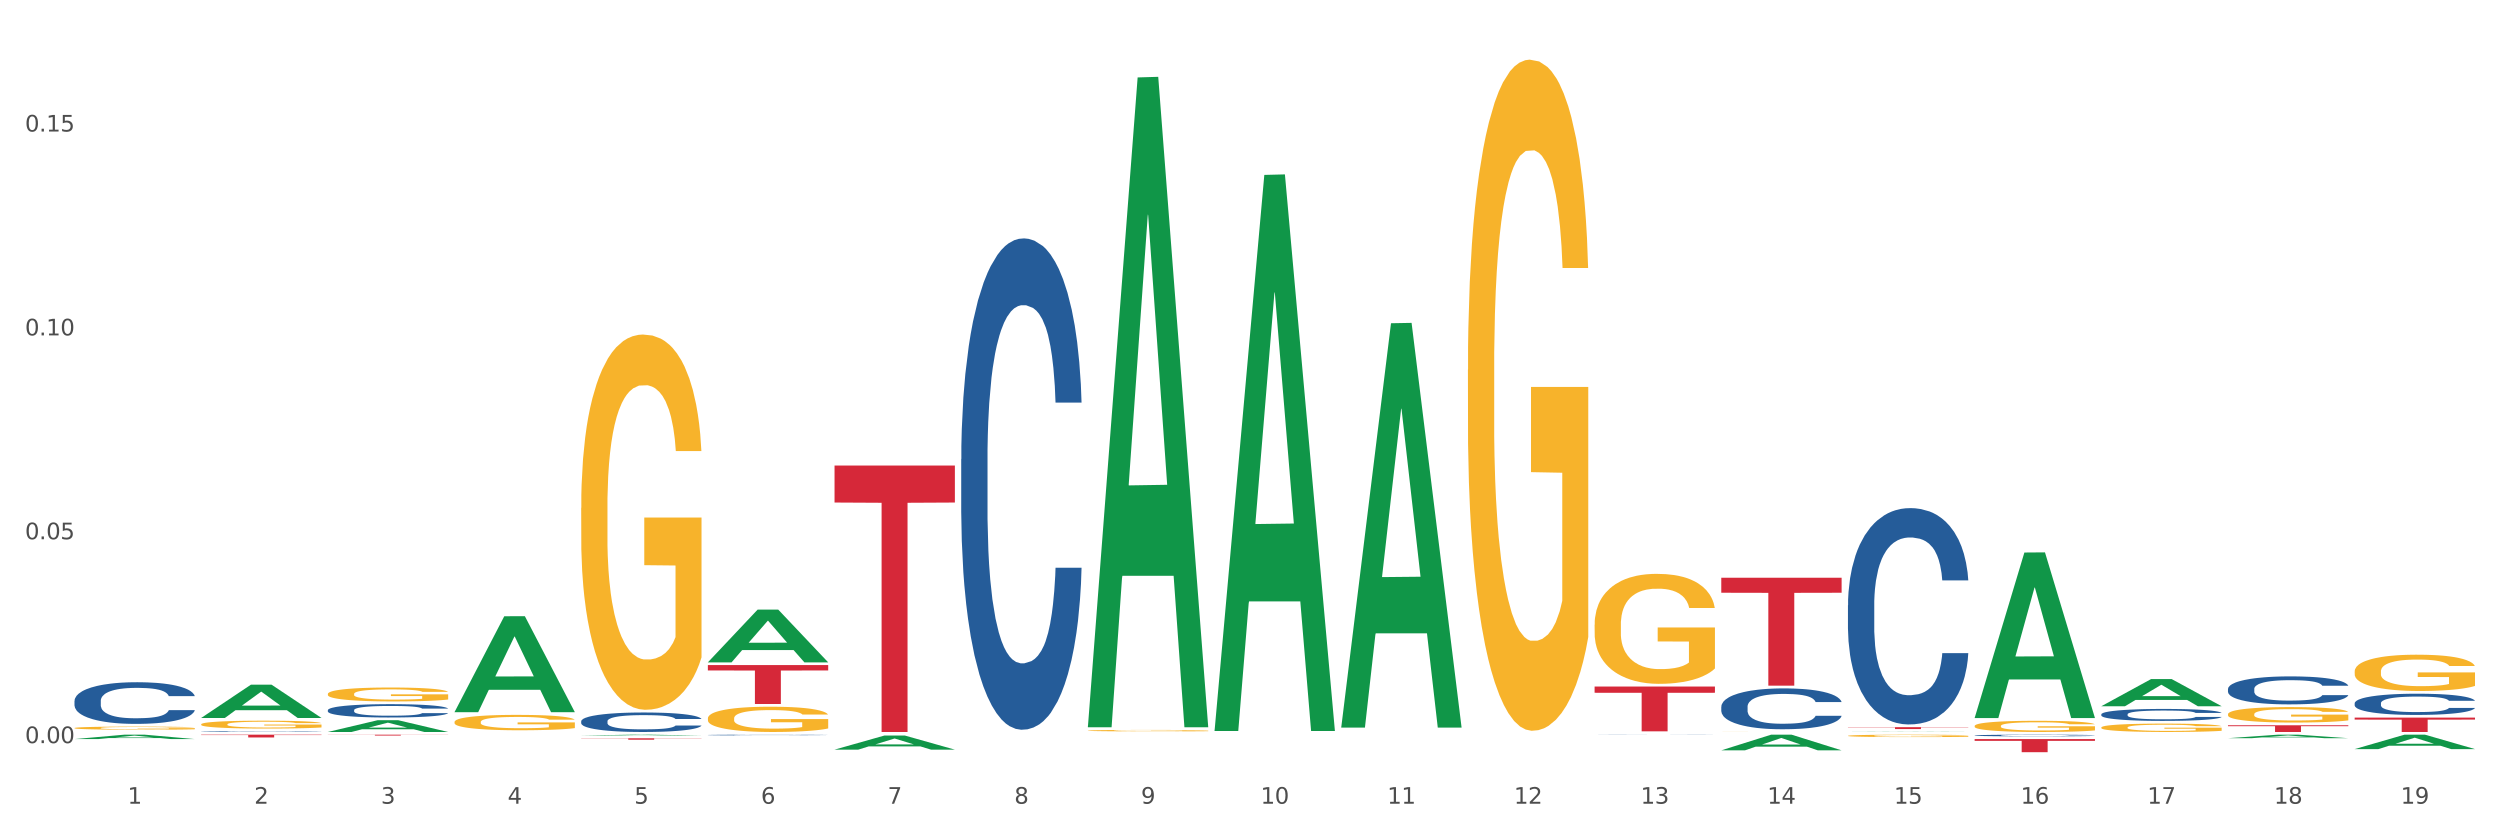 <?xml version="1.0" encoding="utf-8" standalone="no"?>
<!DOCTYPE svg PUBLIC "-//W3C//DTD SVG 1.1//EN"
  "http://www.w3.org/Graphics/SVG/1.1/DTD/svg11.dtd">
<svg xmlns:xlink="http://www.w3.org/1999/xlink" width="1080pt" height="360pt" viewBox="0 0 1080 360" xmlns="http://www.w3.org/2000/svg" version="1.1">
 <rect x="0" y="0" width="1080" height="360" fill="#333333" stroke="none"/>
 <defs>
  <style type="text/css">*{stroke-linejoin: round; stroke-linecap: butt}</style>
 </defs>
 <g id="figure_1">
  <g id="patch_1">
   <path d="M 0 360 
L 1080 360 
L 1080 0 
L 0 0 
z
" style="fill: #ffffff; stroke: #ffffff; stroke-linejoin: miter"/>
  </g>
  <g id="axes_1">
   <g id="matplotlib.axis_1">
    <g id="xtick_1">
     <g id="text_1">
      <!-- 1 -->
      <g style="fill: #4d4d4d" transform="translate(55.115 347.204) scale(0.096 -0.096)">
       <defs>
        <path id="DejaVuSans-31" d="M 794 531 
L 1825 531 
L 1825 4091 
L 703 3866 
L 703 4441 
L 1819 4666 
L 2450 4666 
L 2450 531 
L 3481 531 
L 3481 0 
L 794 0 
L 794 531 
z
" transform="scale(0.016)"/>
       </defs>
       <use xlink:href="#DejaVuSans-31"/>
      </g>
     </g>
    </g>
    <g id="xtick_2">
     <g id="text_2">
      <!-- 2 -->
      <g style="fill: #4d4d4d" transform="translate(109.839 347.204) scale(0.096 -0.096)">
       <defs>
        <path id="DejaVuSans-32" d="M 1228 531 
L 3431 531 
L 3431 0 
L 469 0 
L 469 531 
Q 828 903 1448 1529 
Q 2069 2156 2228 2338 
Q 2531 2678 2651 2914 
Q 2772 3150 2772 3378 
Q 2772 3750 2511 3984 
Q 2250 4219 1831 4219 
Q 1534 4219 1204 4116 
Q 875 4013 500 3803 
L 500 4441 
Q 881 4594 1212 4672 
Q 1544 4750 1819 4750 
Q 2544 4750 2975 4387 
Q 3406 4025 3406 3419 
Q 3406 3131 3298 2873 
Q 3191 2616 2906 2266 
Q 2828 2175 2409 1742 
Q 1991 1309 1228 531 
z
" transform="scale(0.016)"/>
       </defs>
       <use xlink:href="#DejaVuSans-32"/>
      </g>
     </g>
    </g>
    <g id="xtick_3">
     <g id="text_3">
      <!-- 3 -->
      <g style="fill: #4d4d4d" transform="translate(164.564 347.204) scale(0.096 -0.096)">
       <defs>
        <path id="DejaVuSans-33" d="M 2597 2516 
Q 3050 2419 3304 2112 
Q 3559 1806 3559 1356 
Q 3559 666 3084 287 
Q 2609 -91 1734 -91 
Q 1441 -91 1130 -33 
Q 819 25 488 141 
L 488 750 
Q 750 597 1062 519 
Q 1375 441 1716 441 
Q 2309 441 2620 675 
Q 2931 909 2931 1356 
Q 2931 1769 2642 2001 
Q 2353 2234 1838 2234 
L 1294 2234 
L 1294 2753 
L 1863 2753 
Q 2328 2753 2575 2939 
Q 2822 3125 2822 3475 
Q 2822 3834 2567 4026 
Q 2313 4219 1838 4219 
Q 1578 4219 1281 4162 
Q 984 4106 628 3988 
L 628 4550 
Q 988 4650 1302 4700 
Q 1616 4750 1894 4750 
Q 2613 4750 3031 4423 
Q 3450 4097 3450 3541 
Q 3450 3153 3228 2886 
Q 3006 2619 2597 2516 
z
" transform="scale(0.016)"/>
       </defs>
       <use xlink:href="#DejaVuSans-33"/>
      </g>
     </g>
    </g>
    <g id="xtick_4">
     <g id="text_4">
      <!-- 4 -->
      <g style="fill: #4d4d4d" transform="translate(219.288 347.204) scale(0.096 -0.096)">
       <defs>
        <path id="DejaVuSans-34" d="M 2419 4116 
L 825 1625 
L 2419 1625 
L 2419 4116 
z
M 2253 4666 
L 3047 4666 
L 3047 1625 
L 3713 1625 
L 3713 1100 
L 3047 1100 
L 3047 0 
L 2419 0 
L 2419 1100 
L 313 1100 
L 313 1709 
L 2253 4666 
z
" transform="scale(0.016)"/>
       </defs>
       <use xlink:href="#DejaVuSans-34"/>
      </g>
     </g>
    </g>
    <g id="xtick_5">
     <g id="text_5">
      <!-- 5 -->
      <g style="fill: #4d4d4d" transform="translate(274.012 347.204) scale(0.096 -0.096)">
       <defs>
        <path id="DejaVuSans-35" d="M 691 4666 
L 3169 4666 
L 3169 4134 
L 1269 4134 
L 1269 2991 
Q 1406 3038 1543 3061 
Q 1681 3084 1819 3084 
Q 2600 3084 3056 2656 
Q 3513 2228 3513 1497 
Q 3513 744 3044 326 
Q 2575 -91 1722 -91 
Q 1428 -91 1123 -41 
Q 819 9 494 109 
L 494 744 
Q 775 591 1075 516 
Q 1375 441 1709 441 
Q 2250 441 2565 725 
Q 2881 1009 2881 1497 
Q 2881 1984 2565 2268 
Q 2250 2553 1709 2553 
Q 1456 2553 1204 2497 
Q 953 2441 691 2322 
L 691 4666 
z
" transform="scale(0.016)"/>
       </defs>
       <use xlink:href="#DejaVuSans-35"/>
      </g>
     </g>
    </g>
    <g id="xtick_6">
     <g id="text_6">
      <!-- 6 -->
      <g style="fill: #4d4d4d" transform="translate(328.736 347.204) scale(0.096 -0.096)">
       <defs>
        <path id="DejaVuSans-36" d="M 2113 2584 
Q 1688 2584 1439 2293 
Q 1191 2003 1191 1497 
Q 1191 994 1439 701 
Q 1688 409 2113 409 
Q 2538 409 2786 701 
Q 3034 994 3034 1497 
Q 3034 2003 2786 2293 
Q 2538 2584 2113 2584 
z
M 3366 4563 
L 3366 3988 
Q 3128 4100 2886 4159 
Q 2644 4219 2406 4219 
Q 1781 4219 1451 3797 
Q 1122 3375 1075 2522 
Q 1259 2794 1537 2939 
Q 1816 3084 2150 3084 
Q 2853 3084 3261 2657 
Q 3669 2231 3669 1497 
Q 3669 778 3244 343 
Q 2819 -91 2113 -91 
Q 1303 -91 875 529 
Q 447 1150 447 2328 
Q 447 3434 972 4092 
Q 1497 4750 2381 4750 
Q 2619 4750 2861 4703 
Q 3103 4656 3366 4563 
z
" transform="scale(0.016)"/>
       </defs>
       <use xlink:href="#DejaVuSans-36"/>
      </g>
     </g>
    </g>
    <g id="xtick_7">
     <g id="text_7">
      <!-- 7 -->
      <g style="fill: #4d4d4d" transform="translate(383.461 347.204) scale(0.096 -0.096)">
       <defs>
        <path id="DejaVuSans-37" d="M 525 4666 
L 3525 4666 
L 3525 4397 
L 1831 0 
L 1172 0 
L 2766 4134 
L 525 4134 
L 525 4666 
z
" transform="scale(0.016)"/>
       </defs>
       <use xlink:href="#DejaVuSans-37"/>
      </g>
     </g>
    </g>
    <g id="xtick_8">
     <g id="text_8">
      <!-- 8 -->
      <g style="fill: #4d4d4d" transform="translate(438.185 347.204) scale(0.096 -0.096)">
       <defs>
        <path id="DejaVuSans-38" d="M 2034 2216 
Q 1584 2216 1326 1975 
Q 1069 1734 1069 1313 
Q 1069 891 1326 650 
Q 1584 409 2034 409 
Q 2484 409 2743 651 
Q 3003 894 3003 1313 
Q 3003 1734 2745 1975 
Q 2488 2216 2034 2216 
z
M 1403 2484 
Q 997 2584 770 2862 
Q 544 3141 544 3541 
Q 544 4100 942 4425 
Q 1341 4750 2034 4750 
Q 2731 4750 3128 4425 
Q 3525 4100 3525 3541 
Q 3525 3141 3298 2862 
Q 3072 2584 2669 2484 
Q 3125 2378 3379 2068 
Q 3634 1759 3634 1313 
Q 3634 634 3220 271 
Q 2806 -91 2034 -91 
Q 1263 -91 848 271 
Q 434 634 434 1313 
Q 434 1759 690 2068 
Q 947 2378 1403 2484 
z
M 1172 3481 
Q 1172 3119 1398 2916 
Q 1625 2713 2034 2713 
Q 2441 2713 2670 2916 
Q 2900 3119 2900 3481 
Q 2900 3844 2670 4047 
Q 2441 4250 2034 4250 
Q 1625 4250 1398 4047 
Q 1172 3844 1172 3481 
z
" transform="scale(0.016)"/>
       </defs>
       <use xlink:href="#DejaVuSans-38"/>
      </g>
     </g>
    </g>
    <g id="xtick_9">
     <g id="text_9">
      <!-- 9 -->
      <g style="fill: #4d4d4d" transform="translate(492.909 347.204) scale(0.096 -0.096)">
       <defs>
        <path id="DejaVuSans-39" d="M 703 97 
L 703 672 
Q 941 559 1184 500 
Q 1428 441 1663 441 
Q 2288 441 2617 861 
Q 2947 1281 2994 2138 
Q 2813 1869 2534 1725 
Q 2256 1581 1919 1581 
Q 1219 1581 811 2004 
Q 403 2428 403 3163 
Q 403 3881 828 4315 
Q 1253 4750 1959 4750 
Q 2769 4750 3195 4129 
Q 3622 3509 3622 2328 
Q 3622 1225 3098 567 
Q 2575 -91 1691 -91 
Q 1453 -91 1209 -44 
Q 966 3 703 97 
z
M 1959 2075 
Q 2384 2075 2632 2365 
Q 2881 2656 2881 3163 
Q 2881 3666 2632 3958 
Q 2384 4250 1959 4250 
Q 1534 4250 1286 3958 
Q 1038 3666 1038 3163 
Q 1038 2656 1286 2365 
Q 1534 2075 1959 2075 
z
" transform="scale(0.016)"/>
       </defs>
       <use xlink:href="#DejaVuSans-39"/>
      </g>
     </g>
    </g>
    <g id="xtick_10">
     <g id="text_10">
      <!-- 10 -->
      <g style="fill: #4d4d4d" transform="translate(544.58 347.204) scale(0.096 -0.096)">
       <defs>
        <path id="DejaVuSans-30" d="M 2034 4250 
Q 1547 4250 1301 3770 
Q 1056 3291 1056 2328 
Q 1056 1369 1301 889 
Q 1547 409 2034 409 
Q 2525 409 2770 889 
Q 3016 1369 3016 2328 
Q 3016 3291 2770 3770 
Q 2525 4250 2034 4250 
z
M 2034 4750 
Q 2819 4750 3233 4129 
Q 3647 3509 3647 2328 
Q 3647 1150 3233 529 
Q 2819 -91 2034 -91 
Q 1250 -91 836 529 
Q 422 1150 422 2328 
Q 422 3509 836 4129 
Q 1250 4750 2034 4750 
z
" transform="scale(0.016)"/>
       </defs>
       <use xlink:href="#DejaVuSans-31"/>
       <use xlink:href="#DejaVuSans-30" transform="translate(63.623 0)"/>
      </g>
     </g>
    </g>
    <g id="xtick_11">
     <g id="text_11">
      <!-- 11 -->
      <g style="fill: #4d4d4d" transform="translate(599.304 347.204) scale(0.096 -0.096)">
       <use xlink:href="#DejaVuSans-31"/>
       <use xlink:href="#DejaVuSans-31" transform="translate(63.623 0)"/>
      </g>
     </g>
    </g>
    <g id="xtick_12">
     <g id="text_12">
      <!-- 12 -->
      <g style="fill: #4d4d4d" transform="translate(654.028 347.204) scale(0.096 -0.096)">
       <use xlink:href="#DejaVuSans-31"/>
       <use xlink:href="#DejaVuSans-32" transform="translate(63.623 0)"/>
      </g>
     </g>
    </g>
    <g id="xtick_13">
     <g id="text_13">
      <!-- 13 -->
      <g style="fill: #4d4d4d" transform="translate(708.752 347.204) scale(0.096 -0.096)">
       <use xlink:href="#DejaVuSans-31"/>
       <use xlink:href="#DejaVuSans-33" transform="translate(63.623 0)"/>
      </g>
     </g>
    </g>
    <g id="xtick_14">
     <g id="text_14">
      <!-- 14 -->
      <g style="fill: #4d4d4d" transform="translate(763.477 347.204) scale(0.096 -0.096)">
       <use xlink:href="#DejaVuSans-31"/>
       <use xlink:href="#DejaVuSans-34" transform="translate(63.623 0)"/>
      </g>
     </g>
    </g>
    <g id="xtick_15">
     <g id="text_15">
      <!-- 15 -->
      <g style="fill: #4d4d4d" transform="translate(818.201 347.204) scale(0.096 -0.096)">
       <use xlink:href="#DejaVuSans-31"/>
       <use xlink:href="#DejaVuSans-35" transform="translate(63.623 0)"/>
      </g>
     </g>
    </g>
    <g id="xtick_16">
     <g id="text_16">
      <!-- 16 -->
      <g style="fill: #4d4d4d" transform="translate(872.925 347.204) scale(0.096 -0.096)">
       <use xlink:href="#DejaVuSans-31"/>
       <use xlink:href="#DejaVuSans-36" transform="translate(63.623 0)"/>
      </g>
     </g>
    </g>
    <g id="xtick_17">
     <g id="text_17">
      <!-- 17 -->
      <g style="fill: #4d4d4d" transform="translate(927.649 347.204) scale(0.096 -0.096)">
       <use xlink:href="#DejaVuSans-31"/>
       <use xlink:href="#DejaVuSans-37" transform="translate(63.623 0)"/>
      </g>
     </g>
    </g>
    <g id="xtick_18">
     <g id="text_18">
      <!-- 18 -->
      <g style="fill: #4d4d4d" transform="translate(982.374 347.204) scale(0.096 -0.096)">
       <use xlink:href="#DejaVuSans-31"/>
       <use xlink:href="#DejaVuSans-38" transform="translate(63.623 0)"/>
      </g>
     </g>
    </g>
    <g id="xtick_19">
     <g id="text_19">
      <!-- 19 -->
      <g style="fill: #4d4d4d" transform="translate(1037.098 347.204) scale(0.096 -0.096)">
       <use xlink:href="#DejaVuSans-31"/>
       <use xlink:href="#DejaVuSans-39" transform="translate(63.623 0)"/>
      </g>
     </g>
    </g>
    <g id="xtick_20"/>
    <g id="xtick_21"/>
    <g id="xtick_22"/>
    <g id="xtick_23"/>
    <g id="xtick_24"/>
    <g id="xtick_25"/>
    <g id="xtick_26"/>
    <g id="xtick_27"/>
    <g id="xtick_28"/>
    <g id="xtick_29"/>
    <g id="xtick_30"/>
    <g id="xtick_31"/>
    <g id="xtick_32"/>
    <g id="xtick_33"/>
    <g id="xtick_34"/>
    <g id="xtick_35"/>
    <g id="xtick_36"/>
    <g id="xtick_37"/>
   </g>
   <g id="matplotlib.axis_2">
    <g id="ytick_1">
     <g id="text_20">
      <!-- 0.00 -->
      <g style="fill: #4d4d4d" transform="translate(10.8 321.031) scale(0.096 -0.096)">
       <defs>
        <path id="DejaVuSans-2e" d="M 684 794 
L 1344 794 
L 1344 0 
L 684 0 
L 684 794 
z
" transform="scale(0.016)"/>
       </defs>
       <use xlink:href="#DejaVuSans-30"/>
       <use xlink:href="#DejaVuSans-2e" transform="translate(63.623 0)"/>
       <use xlink:href="#DejaVuSans-30" transform="translate(95.41 0)"/>
       <use xlink:href="#DejaVuSans-30" transform="translate(159.033 0)"/>
      </g>
     </g>
    </g>
    <g id="ytick_2">
     <g id="text_21">
      <!-- 0.05 -->
      <g style="fill: #4d4d4d" transform="translate(10.8 232.962) scale(0.096 -0.096)">
       <use xlink:href="#DejaVuSans-30"/>
       <use xlink:href="#DejaVuSans-2e" transform="translate(63.623 0)"/>
       <use xlink:href="#DejaVuSans-30" transform="translate(95.41 0)"/>
       <use xlink:href="#DejaVuSans-35" transform="translate(159.033 0)"/>
      </g>
     </g>
    </g>
    <g id="ytick_3">
     <g id="text_22">
      <!-- 0.10 -->
      <g style="fill: #4d4d4d" transform="translate(10.8 144.894) scale(0.096 -0.096)">
       <use xlink:href="#DejaVuSans-30"/>
       <use xlink:href="#DejaVuSans-2e" transform="translate(63.623 0)"/>
       <use xlink:href="#DejaVuSans-31" transform="translate(95.41 0)"/>
       <use xlink:href="#DejaVuSans-30" transform="translate(159.033 0)"/>
      </g>
     </g>
    </g>
    <g id="ytick_4">
     <g id="text_23">
      <!-- 0.15 -->
      <g style="fill: #4d4d4d" transform="translate(10.8 56.826) scale(0.096 -0.096)">
       <use xlink:href="#DejaVuSans-30"/>
       <use xlink:href="#DejaVuSans-2e" transform="translate(63.623 0)"/>
       <use xlink:href="#DejaVuSans-31" transform="translate(95.41 0)"/>
       <use xlink:href="#DejaVuSans-35" transform="translate(159.033 0)"/>
      </g>
     </g>
    </g>
    <g id="ytick_5"/>
    <g id="ytick_6"/>
    <g id="ytick_7"/>
   </g>
   <g id="PolyCollection_1">
    <path d="M 251.072 311.579 
L 251.134 311.571 
L 251.134 311.356 
L 251.318 311.064 
L 251.994 310.526 
L 252.854 310.118 
L 254.329 309.641 
L 255.128 309.441 
L 256.173 309.218 
L 258.323 308.857 
L 260.781 308.549 
L 262.502 308.38 
L 263.793 308.272 
L 266.681 308.08 
L 268.34 307.995 
L 270.061 307.926 
L 271.535 307.88 
L 273.994 307.826 
L 275.96 307.803 
L 278.234 307.795 
L 280.139 307.803 
L 282.658 307.834 
L 286.345 307.926 
L 287.759 307.98 
L 289.664 308.072 
L 291.63 308.195 
L 293.228 308.318 
L 295.071 308.495 
L 296.976 308.726 
L 298.82 309.018 
L 300.11 309.287 
L 301.155 309.572 
L 302.077 309.918 
L 302.753 310.295 
L 303.06 310.61 
L 291.815 310.61 
L 291.507 310.326 
L 290.893 310.018 
L 290.278 309.81 
L 289.602 309.641 
L 288.558 309.449 
L 287.636 309.326 
L 286.1 309.18 
L 284.686 309.087 
L 283.519 309.034 
L 282.105 308.987 
L 279.094 308.941 
L 276.943 308.941 
L 275.591 308.957 
L 273.932 308.995 
L 272.519 309.049 
L 270.86 309.141 
L 269.569 309.241 
L 268.279 309.372 
L 267.541 309.464 
L 266.435 309.633 
L 265.698 309.772 
L 264.714 310.01 
L 264.161 310.179 
L 263.178 310.618 
L 262.748 310.941 
L 262.564 311.164 
L 262.441 311.41 
L 262.441 312.61 
L 262.809 313.148 
L 263.117 313.379 
L 263.608 313.64 
L 264.53 313.979 
L 265.882 314.309 
L 267.295 314.548 
L 268.463 314.694 
L 269.569 314.802 
L 270.675 314.886 
L 272.027 314.963 
L 273.133 315.009 
L 274.792 315.055 
L 276.759 315.079 
L 278.295 315.079 
L 281.429 315.04 
L 282.843 315.002 
L 284.195 314.948 
L 285.669 314.863 
L 286.837 314.771 
L 287.513 314.702 
L 288.619 314.556 
L 289.479 314.402 
L 290.217 314.225 
L 290.708 314.071 
L 291.261 313.84 
L 291.692 313.579 
L 291.815 313.44 
L 303.06 313.44 
L 302.814 313.717 
L 302.384 313.986 
L 301.524 314.348 
L 300.848 314.556 
L 299.803 314.809 
L 298.697 315.025 
L 297.161 315.263 
L 295.747 315.44 
L 294.273 315.594 
L 292.675 315.732 
L 289.787 315.925 
L 288.742 315.978 
L 286.53 316.071 
L 284.809 316.125 
L 282.29 316.178 
L 279.709 316.209 
L 277.005 316.217 
L 274.608 316.201 
L 271.966 316.155 
L 270.306 316.109 
L 268.463 316.04 
L 266.312 315.932 
L 264.284 315.801 
L 262.379 315.648 
L 260.597 315.471 
L 258.938 315.271 
L 256.787 314.94 
L 255.189 314.617 
L 254.022 314.317 
L 253.223 314.063 
L 252.424 313.74 
L 251.994 313.517 
L 251.318 312.979 
L 251.072 312.479 
L 251.072 311.579 
z
" clip-path="url(#p51739861ac)" style="fill: #255c99"/>
    <path d="M 86.899 316.045 
L 86.961 316.045 
L 86.961 316.037 
L 87.145 316.026 
L 87.821 316.006 
L 88.681 315.991 
L 90.156 315.973 
L 90.955 315.966 
L 92 315.958 
L 94.151 315.944 
L 96.609 315.933 
L 98.329 315.927 
L 99.62 315.923 
L 102.508 315.916 
L 104.167 315.913 
L 105.888 315.91 
L 107.363 315.908 
L 109.821 315.906 
L 111.787 315.905 
L 114.061 315.905 
L 115.966 315.905 
L 118.485 315.907 
L 122.172 315.91 
L 123.586 315.912 
L 125.491 315.915 
L 127.457 315.92 
L 129.055 315.925 
L 130.899 315.931 
L 132.804 315.94 
L 134.647 315.95 
L 135.938 315.96 
L 136.982 315.971 
L 137.904 315.984 
L 138.58 315.998 
L 138.887 316.009 
L 127.642 316.009 
L 127.334 315.999 
L 126.72 315.987 
L 126.105 315.98 
L 125.429 315.973 
L 124.385 315.966 
L 123.463 315.962 
L 121.927 315.956 
L 120.513 315.953 
L 119.346 315.951 
L 117.932 315.949 
L 114.921 315.948 
L 112.77 315.948 
L 111.418 315.948 
L 109.759 315.95 
L 108.346 315.952 
L 106.687 315.955 
L 105.396 315.959 
L 104.106 315.963 
L 103.368 315.967 
L 102.262 315.973 
L 101.525 315.978 
L 100.542 315.987 
L 99.988 315.993 
L 99.005 316.01 
L 98.575 316.022 
L 98.391 316.03 
L 98.268 316.039 
L 98.268 316.083 
L 98.637 316.103 
L 98.944 316.112 
L 99.435 316.121 
L 100.357 316.134 
L 101.709 316.146 
L 103.122 316.155 
L 104.29 316.16 
L 105.396 316.164 
L 106.502 316.168 
L 107.854 316.17 
L 108.96 316.172 
L 110.62 316.174 
L 112.586 316.175 
L 114.122 316.175 
L 117.256 316.173 
L 118.67 316.172 
L 120.022 316.17 
L 121.497 316.167 
L 122.664 316.163 
L 123.34 316.161 
L 124.446 316.155 
L 125.307 316.15 
L 126.044 316.143 
L 126.536 316.137 
L 127.089 316.129 
L 127.519 316.119 
L 127.642 316.114 
L 138.887 316.114 
L 138.642 316.124 
L 138.211 316.134 
L 137.351 316.148 
L 136.675 316.155 
L 135.63 316.165 
L 134.524 316.173 
L 132.988 316.182 
L 131.575 316.188 
L 130.1 316.194 
L 128.502 316.199 
L 125.614 316.206 
L 124.569 316.208 
L 122.357 316.211 
L 120.636 316.213 
L 118.117 316.215 
L 115.536 316.217 
L 112.832 316.217 
L 110.435 316.216 
L 107.793 316.215 
L 106.134 316.213 
L 104.29 316.21 
L 102.139 316.206 
L 100.111 316.201 
L 98.206 316.196 
L 96.424 316.189 
L 94.765 316.182 
L 92.614 316.17 
L 91.017 316.158 
L 89.849 316.146 
L 89.05 316.137 
L 88.251 316.125 
L 87.821 316.117 
L 87.145 316.097 
L 86.899 316.078 
L 86.899 316.045 
z
" clip-path="url(#p51739861ac)" style="fill: #255c99"/>
    <path d="M 141.624 306.786 
L 141.685 306.781 
L 141.685 306.633 
L 141.869 306.433 
L 142.545 306.065 
L 143.406 305.786 
L 144.88 305.459 
L 145.679 305.322 
L 146.724 305.17 
L 148.875 304.922 
L 151.333 304.712 
L 153.054 304.596 
L 154.344 304.522 
L 157.232 304.39 
L 158.891 304.333 
L 160.612 304.285 
L 162.087 304.254 
L 164.545 304.217 
L 166.511 304.201 
L 168.785 304.196 
L 170.69 304.201 
L 173.21 304.222 
L 176.897 304.285 
L 178.31 304.322 
L 180.215 304.385 
L 182.182 304.469 
L 183.779 304.554 
L 185.623 304.675 
L 187.528 304.833 
L 189.371 305.033 
L 190.662 305.217 
L 191.707 305.412 
L 192.628 305.649 
L 193.304 305.907 
L 193.612 306.123 
L 182.366 306.123 
L 182.059 305.928 
L 181.444 305.717 
L 180.83 305.575 
L 180.154 305.459 
L 179.109 305.328 
L 178.187 305.243 
L 176.651 305.143 
L 175.238 305.08 
L 174.07 305.043 
L 172.657 305.012 
L 169.645 304.98 
L 167.495 304.98 
L 166.143 304.991 
L 164.484 305.017 
L 163.07 305.054 
L 161.411 305.117 
L 160.12 305.185 
L 158.83 305.275 
L 158.093 305.338 
L 156.986 305.454 
L 156.249 305.549 
L 155.266 305.712 
L 154.713 305.828 
L 153.73 306.128 
L 153.299 306.349 
L 153.115 306.502 
L 152.992 306.67 
L 152.992 307.491 
L 153.361 307.86 
L 153.668 308.018 
L 154.16 308.197 
L 155.081 308.429 
L 156.433 308.655 
L 157.847 308.818 
L 159.014 308.918 
L 160.12 308.992 
L 161.227 309.05 
L 162.579 309.102 
L 163.685 309.134 
L 165.344 309.166 
L 167.31 309.181 
L 168.847 309.181 
L 171.981 309.155 
L 173.394 309.129 
L 174.746 309.092 
L 176.221 309.034 
L 177.388 308.971 
L 178.064 308.923 
L 179.17 308.823 
L 180.031 308.718 
L 180.768 308.597 
L 181.26 308.492 
L 181.813 308.334 
L 182.243 308.155 
L 182.366 308.06 
L 193.612 308.06 
L 193.366 308.25 
L 192.936 308.434 
L 192.075 308.681 
L 191.399 308.823 
L 190.355 308.997 
L 189.249 309.145 
L 187.712 309.308 
L 186.299 309.429 
L 184.824 309.534 
L 183.226 309.629 
L 180.338 309.761 
L 179.293 309.797 
L 177.081 309.861 
L 175.36 309.897 
L 172.841 309.934 
L 170.26 309.955 
L 167.556 309.961 
L 165.16 309.95 
L 162.517 309.919 
L 160.858 309.887 
L 159.014 309.84 
L 156.864 309.766 
L 154.836 309.676 
L 152.931 309.571 
L 151.149 309.45 
L 149.489 309.313 
L 147.339 309.087 
L 145.741 308.866 
L 144.573 308.66 
L 143.774 308.486 
L 142.975 308.265 
L 142.545 308.113 
L 141.869 307.744 
L 141.624 307.402 
L 141.624 306.786 
z
" clip-path="url(#p51739861ac)" style="fill: #255c99"/>
    <path d="M 798.315 261.498 
L 798.376 261.413 
L 798.376 259.023 
L 798.561 255.779 
L 799.237 249.804 
L 800.097 245.28 
L 801.572 239.988 
L 802.371 237.769 
L 803.415 235.294 
L 805.566 231.282 
L 808.024 227.868 
L 809.745 225.99 
L 811.035 224.795 
L 813.924 222.661 
L 815.583 221.722 
L 817.303 220.954 
L 818.778 220.442 
L 821.236 219.844 
L 823.203 219.588 
L 825.476 219.503 
L 827.381 219.588 
L 829.901 219.929 
L 833.588 220.954 
L 835.001 221.551 
L 836.906 222.575 
L 838.873 223.941 
L 840.471 225.307 
L 842.314 227.27 
L 844.219 229.831 
L 846.063 233.074 
L 847.353 236.062 
L 848.398 239.22 
L 849.32 243.061 
L 849.996 247.244 
L 850.303 250.743 
L 839.057 250.743 
L 838.75 247.585 
L 838.135 244.171 
L 837.521 241.866 
L 836.845 239.988 
L 835.8 237.854 
L 834.879 236.489 
L 833.342 234.867 
L 831.929 233.843 
L 830.761 233.245 
L 829.348 232.733 
L 826.337 232.221 
L 824.186 232.221 
L 822.834 232.391 
L 821.175 232.818 
L 819.761 233.416 
L 818.102 234.44 
L 816.812 235.55 
L 815.521 237.001 
L 814.784 238.025 
L 813.678 239.903 
L 812.94 241.439 
L 811.957 244.085 
L 811.404 245.963 
L 810.421 250.829 
L 809.991 254.414 
L 809.806 256.889 
L 809.683 259.62 
L 809.683 272.936 
L 810.052 278.911 
L 810.359 281.472 
L 810.851 284.374 
L 811.773 288.129 
L 813.125 291.8 
L 814.538 294.446 
L 815.706 296.068 
L 816.812 297.263 
L 817.918 298.202 
L 819.27 299.055 
L 820.376 299.567 
L 822.035 300.079 
L 824.002 300.335 
L 825.538 300.335 
L 828.672 299.909 
L 830.085 299.482 
L 831.437 298.884 
L 832.912 297.945 
L 834.08 296.921 
L 834.756 296.153 
L 835.862 294.531 
L 836.722 292.824 
L 837.46 290.861 
L 837.951 289.154 
L 838.504 286.593 
L 838.934 283.691 
L 839.057 282.154 
L 850.303 282.154 
L 850.057 285.227 
L 849.627 288.215 
L 848.767 292.227 
L 848.091 294.531 
L 847.046 297.348 
L 845.94 299.738 
L 844.404 302.384 
L 842.99 304.347 
L 841.515 306.054 
L 839.918 307.591 
L 837.029 309.725 
L 835.985 310.322 
L 833.772 311.346 
L 832.052 311.944 
L 829.532 312.541 
L 826.951 312.883 
L 824.247 312.968 
L 821.851 312.798 
L 819.208 312.285 
L 817.549 311.773 
L 815.706 311.005 
L 813.555 309.81 
L 811.527 308.359 
L 809.622 306.652 
L 807.84 304.689 
L 806.181 302.469 
L 804.03 298.799 
L 802.432 295.214 
L 801.265 291.885 
L 800.466 289.068 
L 799.667 285.483 
L 799.237 283.008 
L 798.561 277.033 
L 798.315 271.485 
L 798.315 261.498 
z
" clip-path="url(#p51739861ac)" style="fill: #255c99"/>
    <path d="M 743.591 305.317 
L 743.652 305.301 
L 743.652 304.85 
L 743.836 304.237 
L 744.512 303.109 
L 745.373 302.254 
L 746.848 301.255 
L 747.646 300.836 
L 748.691 300.368 
L 750.842 299.61 
L 753.3 298.966 
L 755.021 298.611 
L 756.311 298.385 
L 759.199 297.982 
L 760.858 297.805 
L 762.579 297.66 
L 764.054 297.563 
L 766.512 297.45 
L 768.478 297.402 
L 770.752 297.386 
L 772.657 297.402 
L 775.177 297.466 
L 778.864 297.66 
L 780.277 297.773 
L 782.182 297.966 
L 784.149 298.224 
L 785.746 298.482 
L 787.59 298.853 
L 789.495 299.336 
L 791.338 299.949 
L 792.629 300.513 
L 793.674 301.11 
L 794.595 301.835 
L 795.271 302.625 
L 795.579 303.286 
L 784.333 303.286 
L 784.026 302.69 
L 783.411 302.045 
L 782.797 301.609 
L 782.121 301.255 
L 781.076 300.852 
L 780.154 300.594 
L 778.618 300.288 
L 777.205 300.094 
L 776.037 299.981 
L 774.624 299.884 
L 771.613 299.788 
L 769.462 299.788 
L 768.11 299.82 
L 766.451 299.901 
L 765.037 300.013 
L 763.378 300.207 
L 762.088 300.416 
L 760.797 300.691 
L 760.06 300.884 
L 758.953 301.239 
L 758.216 301.529 
L 757.233 302.029 
L 756.68 302.383 
L 755.697 303.302 
L 755.266 303.979 
L 755.082 304.447 
L 754.959 304.963 
L 754.959 307.478 
L 755.328 308.606 
L 755.635 309.09 
L 756.127 309.638 
L 757.048 310.347 
L 758.4 311.04 
L 759.814 311.54 
L 760.981 311.846 
L 762.088 312.072 
L 763.194 312.249 
L 764.546 312.411 
L 765.652 312.507 
L 767.311 312.604 
L 769.277 312.652 
L 770.814 312.652 
L 773.948 312.572 
L 775.361 312.491 
L 776.713 312.378 
L 778.188 312.201 
L 779.355 312.008 
L 780.031 311.862 
L 781.138 311.556 
L 781.998 311.234 
L 782.735 310.863 
L 783.227 310.541 
L 783.78 310.057 
L 784.21 309.509 
L 784.333 309.219 
L 795.579 309.219 
L 795.333 309.799 
L 794.903 310.363 
L 794.042 311.121 
L 793.366 311.556 
L 792.322 312.088 
L 791.216 312.54 
L 789.679 313.039 
L 788.266 313.41 
L 786.791 313.732 
L 785.193 314.023 
L 782.305 314.426 
L 781.26 314.539 
L 779.048 314.732 
L 777.327 314.845 
L 774.808 314.958 
L 772.227 315.022 
L 769.523 315.038 
L 767.127 315.006 
L 764.484 314.909 
L 762.825 314.813 
L 760.981 314.667 
L 758.831 314.442 
L 756.803 314.168 
L 754.898 313.845 
L 753.116 313.475 
L 751.456 313.055 
L 749.306 312.362 
L 747.708 311.685 
L 746.54 311.056 
L 745.741 310.524 
L 744.943 309.847 
L 744.512 309.38 
L 743.836 308.251 
L 743.591 307.203 
L 743.591 305.317 
z
" clip-path="url(#p51739861ac)" style="fill: #255c99"/>
    <path d="M 688.866 317.405 
L 688.928 317.405 
L 688.928 317.404 
L 689.112 317.402 
L 689.788 317.399 
L 690.648 317.397 
L 692.123 317.394 
L 692.922 317.393 
L 693.967 317.392 
L 696.118 317.389 
L 698.576 317.388 
L 700.296 317.387 
L 701.587 317.386 
L 704.475 317.385 
L 706.134 317.384 
L 707.855 317.384 
L 709.33 317.384 
L 711.788 317.383 
L 713.754 317.383 
L 716.028 317.383 
L 717.933 317.383 
L 720.452 317.384 
L 724.14 317.384 
L 725.553 317.384 
L 727.458 317.385 
L 729.424 317.386 
L 731.022 317.386 
L 732.866 317.387 
L 734.771 317.389 
L 736.614 317.39 
L 737.905 317.392 
L 738.949 317.394 
L 739.871 317.396 
L 740.547 317.398 
L 740.854 317.4 
L 729.609 317.4 
L 729.301 317.398 
L 728.687 317.396 
L 728.072 317.395 
L 727.396 317.394 
L 726.352 317.393 
L 725.43 317.392 
L 723.894 317.391 
L 722.48 317.391 
L 721.313 317.39 
L 719.899 317.39 
L 716.888 317.39 
L 714.737 317.39 
L 713.385 317.39 
L 711.726 317.39 
L 710.313 317.391 
L 708.654 317.391 
L 707.363 317.392 
L 706.073 317.392 
L 705.335 317.393 
L 704.229 317.394 
L 703.492 317.395 
L 702.509 317.396 
L 701.955 317.397 
L 700.972 317.4 
L 700.542 317.402 
L 700.358 317.403 
L 700.235 317.404 
L 700.235 317.411 
L 700.604 317.414 
L 700.911 317.416 
L 701.402 317.417 
L 702.324 317.419 
L 703.676 317.421 
L 705.09 317.423 
L 706.257 317.423 
L 707.363 317.424 
L 708.469 317.425 
L 709.821 317.425 
L 710.927 317.425 
L 712.587 317.426 
L 714.553 317.426 
L 716.089 317.426 
L 719.223 317.425 
L 720.637 317.425 
L 721.989 317.425 
L 723.464 317.424 
L 724.631 317.424 
L 725.307 317.423 
L 726.413 317.423 
L 727.274 317.422 
L 728.011 317.421 
L 728.503 317.42 
L 729.056 317.418 
L 729.486 317.417 
L 729.609 317.416 
L 740.854 317.416 
L 740.609 317.418 
L 740.178 317.419 
L 739.318 317.421 
L 738.642 317.423 
L 737.597 317.424 
L 736.491 317.425 
L 734.955 317.427 
L 733.542 317.428 
L 732.067 317.429 
L 730.469 317.429 
L 727.581 317.431 
L 726.536 317.431 
L 724.324 317.431 
L 722.603 317.432 
L 720.084 317.432 
L 717.503 317.432 
L 714.799 317.432 
L 712.402 317.432 
L 709.76 317.432 
L 708.101 317.432 
L 706.257 317.431 
L 704.106 317.431 
L 702.078 317.43 
L 700.173 317.429 
L 698.391 317.428 
L 696.732 317.427 
L 694.581 317.425 
L 692.984 317.423 
L 691.816 317.421 
L 691.017 317.42 
L 690.218 317.418 
L 689.788 317.417 
L 689.112 317.413 
L 688.866 317.411 
L 688.866 317.405 
z
" clip-path="url(#p51739861ac)" style="fill: #255c99"/>
    <path d="M 32.175 302.808 
L 32.236 302.792 
L 32.236 302.332 
L 32.421 301.707 
L 33.097 300.556 
L 33.957 299.685 
L 35.432 298.666 
L 36.231 298.239 
L 37.275 297.762 
L 39.426 296.99 
L 41.884 296.332 
L 43.605 295.971 
L 44.895 295.741 
L 47.784 295.33 
L 49.443 295.149 
L 51.164 295.001 
L 52.638 294.902 
L 55.096 294.787 
L 57.063 294.738 
L 59.337 294.722 
L 61.242 294.738 
L 63.761 294.804 
L 67.448 295.001 
L 68.862 295.116 
L 70.767 295.313 
L 72.733 295.576 
L 74.331 295.839 
L 76.174 296.217 
L 78.079 296.71 
L 79.923 297.335 
L 81.213 297.91 
L 82.258 298.518 
L 83.18 299.258 
L 83.856 300.063 
L 84.163 300.737 
L 72.917 300.737 
L 72.61 300.129 
L 71.996 299.472 
L 71.381 299.028 
L 70.705 298.666 
L 69.66 298.255 
L 68.739 297.992 
L 67.202 297.68 
L 65.789 297.483 
L 64.621 297.368 
L 63.208 297.269 
L 60.197 297.171 
L 58.046 297.171 
L 56.694 297.204 
L 55.035 297.286 
L 53.622 297.401 
L 51.962 297.598 
L 50.672 297.812 
L 49.381 298.091 
L 48.644 298.288 
L 47.538 298.65 
L 46.8 298.946 
L 45.817 299.455 
L 45.264 299.817 
L 44.281 300.754 
L 43.851 301.444 
L 43.666 301.921 
L 43.544 302.447 
L 43.544 305.011 
L 43.912 306.161 
L 44.22 306.654 
L 44.711 307.213 
L 45.633 307.936 
L 46.985 308.643 
L 48.398 309.152 
L 49.566 309.465 
L 50.672 309.695 
L 51.778 309.876 
L 53.13 310.04 
L 54.236 310.139 
L 55.895 310.237 
L 57.862 310.287 
L 59.398 310.287 
L 62.532 310.204 
L 63.945 310.122 
L 65.297 310.007 
L 66.772 309.826 
L 67.94 309.629 
L 68.616 309.481 
L 69.722 309.169 
L 70.582 308.84 
L 71.32 308.462 
L 71.811 308.133 
L 72.364 307.64 
L 72.795 307.082 
L 72.917 306.786 
L 84.163 306.786 
L 83.917 307.377 
L 83.487 307.953 
L 82.627 308.725 
L 81.951 309.169 
L 80.906 309.711 
L 79.8 310.171 
L 78.264 310.681 
L 76.85 311.059 
L 75.375 311.388 
L 73.778 311.684 
L 70.89 312.095 
L 69.845 312.21 
L 67.633 312.407 
L 65.912 312.522 
L 63.392 312.637 
L 60.811 312.703 
L 58.108 312.719 
L 55.711 312.686 
L 53.069 312.588 
L 51.409 312.489 
L 49.566 312.341 
L 47.415 312.111 
L 45.387 311.832 
L 43.482 311.503 
L 41.7 311.125 
L 40.041 310.697 
L 37.89 309.991 
L 36.292 309.3 
L 35.125 308.659 
L 34.326 308.117 
L 33.527 307.427 
L 33.097 306.95 
L 32.421 305.8 
L 32.175 304.731 
L 32.175 302.808 
z
" clip-path="url(#p51739861ac)" style="fill: #255c99"/>
    <path d="M 1017.212 303.802 
L 1017.273 303.794 
L 1017.273 303.56 
L 1017.458 303.241 
L 1018.134 302.655 
L 1018.994 302.211 
L 1020.469 301.692 
L 1021.268 301.474 
L 1022.312 301.232 
L 1024.463 300.838 
L 1026.921 300.503 
L 1028.642 300.319 
L 1029.932 300.202 
L 1032.821 299.992 
L 1034.48 299.9 
L 1036.2 299.825 
L 1037.675 299.774 
L 1040.133 299.716 
L 1042.1 299.691 
L 1044.374 299.682 
L 1046.279 299.691 
L 1048.798 299.724 
L 1052.485 299.825 
L 1053.899 299.883 
L 1055.804 299.984 
L 1057.77 300.118 
L 1059.368 300.252 
L 1061.211 300.444 
L 1063.116 300.696 
L 1064.96 301.014 
L 1066.25 301.307 
L 1067.295 301.617 
L 1068.217 301.994 
L 1068.893 302.404 
L 1069.2 302.747 
L 1057.954 302.747 
L 1057.647 302.437 
L 1057.033 302.102 
L 1056.418 301.876 
L 1055.742 301.692 
L 1054.697 301.483 
L 1053.776 301.349 
L 1052.239 301.19 
L 1050.826 301.089 
L 1049.658 301.031 
L 1048.245 300.98 
L 1045.234 300.93 
L 1043.083 300.93 
L 1041.731 300.947 
L 1040.072 300.989 
L 1038.659 301.047 
L 1036.999 301.148 
L 1035.709 301.257 
L 1034.418 301.399 
L 1033.681 301.499 
L 1032.575 301.684 
L 1031.837 301.834 
L 1030.854 302.094 
L 1030.301 302.278 
L 1029.318 302.756 
L 1028.888 303.107 
L 1028.703 303.35 
L 1028.58 303.618 
L 1028.58 304.924 
L 1028.949 305.511 
L 1029.256 305.762 
L 1029.748 306.047 
L 1030.67 306.415 
L 1032.022 306.775 
L 1033.435 307.035 
L 1034.603 307.194 
L 1035.709 307.311 
L 1036.815 307.403 
L 1038.167 307.487 
L 1039.273 307.537 
L 1040.932 307.587 
L 1042.899 307.613 
L 1044.435 307.613 
L 1047.569 307.571 
L 1048.982 307.529 
L 1050.334 307.47 
L 1051.809 307.378 
L 1052.977 307.278 
L 1053.653 307.202 
L 1054.759 307.043 
L 1055.619 306.876 
L 1056.357 306.683 
L 1056.848 306.516 
L 1057.401 306.264 
L 1057.831 305.98 
L 1057.954 305.829 
L 1069.2 305.829 
L 1068.954 306.13 
L 1068.524 306.423 
L 1067.664 306.817 
L 1066.988 307.043 
L 1065.943 307.319 
L 1064.837 307.554 
L 1063.301 307.814 
L 1061.887 308.006 
L 1060.412 308.174 
L 1058.815 308.324 
L 1055.926 308.534 
L 1054.882 308.592 
L 1052.67 308.693 
L 1050.949 308.751 
L 1048.429 308.81 
L 1045.848 308.844 
L 1043.145 308.852 
L 1040.748 308.835 
L 1038.105 308.785 
L 1036.446 308.735 
L 1034.603 308.659 
L 1032.452 308.542 
L 1030.424 308.4 
L 1028.519 308.232 
L 1026.737 308.04 
L 1025.078 307.822 
L 1022.927 307.462 
L 1021.329 307.11 
L 1020.162 306.784 
L 1019.363 306.507 
L 1018.564 306.155 
L 1018.134 305.913 
L 1017.458 305.326 
L 1017.212 304.782 
L 1017.212 303.802 
z
" clip-path="url(#p51739861ac)" style="fill: #255c99"/>
    <path d="M 962.488 297.632 
L 962.549 297.621 
L 962.549 297.312 
L 962.733 296.892 
L 963.409 296.119 
L 964.27 295.534 
L 965.745 294.849 
L 966.543 294.562 
L 967.588 294.242 
L 969.739 293.723 
L 972.197 293.281 
L 973.918 293.038 
L 975.208 292.883 
L 978.096 292.607 
L 979.756 292.486 
L 981.476 292.386 
L 982.951 292.32 
L 985.409 292.243 
L 987.376 292.21 
L 989.649 292.199 
L 991.554 292.21 
L 994.074 292.254 
L 997.761 292.386 
L 999.174 292.464 
L 1001.079 292.596 
L 1003.046 292.773 
L 1004.643 292.95 
L 1006.487 293.204 
L 1008.392 293.535 
L 1010.236 293.955 
L 1011.526 294.341 
L 1012.571 294.75 
L 1013.492 295.247 
L 1014.168 295.788 
L 1014.476 296.241 
L 1003.23 296.241 
L 1002.923 295.832 
L 1002.308 295.39 
L 1001.694 295.092 
L 1001.018 294.849 
L 999.973 294.573 
L 999.051 294.396 
L 997.515 294.187 
L 996.102 294.054 
L 994.934 293.977 
L 993.521 293.91 
L 990.51 293.844 
L 988.359 293.844 
L 987.007 293.866 
L 985.348 293.922 
L 983.934 293.999 
L 982.275 294.131 
L 980.985 294.275 
L 979.694 294.463 
L 978.957 294.595 
L 977.851 294.838 
L 977.113 295.037 
L 976.13 295.379 
L 975.577 295.622 
L 974.594 296.252 
L 974.163 296.716 
L 973.979 297.036 
L 973.856 297.389 
L 973.856 299.112 
L 974.225 299.885 
L 974.532 300.217 
L 975.024 300.592 
L 975.946 301.078 
L 977.298 301.553 
L 978.711 301.896 
L 979.878 302.105 
L 980.985 302.26 
L 982.091 302.382 
L 983.443 302.492 
L 984.549 302.558 
L 986.208 302.625 
L 988.174 302.658 
L 989.711 302.658 
L 992.845 302.602 
L 994.258 302.547 
L 995.61 302.47 
L 997.085 302.348 
L 998.253 302.216 
L 998.928 302.116 
L 1000.035 301.907 
L 1000.895 301.686 
L 1001.632 301.432 
L 1002.124 301.211 
L 1002.677 300.879 
L 1003.107 300.504 
L 1003.23 300.305 
L 1014.476 300.305 
L 1014.23 300.703 
L 1013.8 301.089 
L 1012.939 301.608 
L 1012.263 301.907 
L 1011.219 302.271 
L 1010.113 302.58 
L 1008.576 302.923 
L 1007.163 303.177 
L 1005.688 303.398 
L 1004.09 303.596 
L 1001.202 303.873 
L 1000.158 303.95 
L 997.945 304.082 
L 996.225 304.16 
L 993.705 304.237 
L 991.124 304.281 
L 988.42 304.292 
L 986.024 304.27 
L 983.381 304.204 
L 981.722 304.138 
L 979.878 304.038 
L 977.728 303.884 
L 975.7 303.696 
L 973.795 303.475 
L 972.013 303.221 
L 970.353 302.934 
L 968.203 302.459 
L 966.605 301.995 
L 965.437 301.564 
L 964.638 301.2 
L 963.84 300.736 
L 963.409 300.416 
L 962.733 299.643 
L 962.488 298.925 
L 962.488 297.632 
z
" clip-path="url(#p51739861ac)" style="fill: #255c99"/>
    <path d="M 907.763 308.583 
L 907.825 308.578 
L 907.825 308.446 
L 908.009 308.267 
L 908.685 307.936 
L 909.545 307.686 
L 911.02 307.393 
L 911.819 307.27 
L 912.864 307.133 
L 915.015 306.911 
L 917.473 306.722 
L 919.193 306.618 
L 920.484 306.552 
L 923.372 306.434 
L 925.031 306.382 
L 926.752 306.339 
L 928.227 306.311 
L 930.685 306.278 
L 932.651 306.264 
L 934.925 306.259 
L 936.83 306.264 
L 939.35 306.283 
L 943.037 306.339 
L 944.45 306.373 
L 946.355 306.429 
L 948.321 306.505 
L 949.919 306.58 
L 951.763 306.689 
L 953.668 306.831 
L 955.511 307.01 
L 956.802 307.176 
L 957.846 307.35 
L 958.768 307.563 
L 959.444 307.794 
L 959.751 307.988 
L 948.506 307.988 
L 948.199 307.813 
L 947.584 307.624 
L 946.97 307.497 
L 946.294 307.393 
L 945.249 307.275 
L 944.327 307.199 
L 942.791 307.109 
L 941.377 307.053 
L 940.21 307.02 
L 938.796 306.991 
L 935.785 306.963 
L 933.635 306.963 
L 932.283 306.972 
L 930.623 306.996 
L 929.21 307.029 
L 927.551 307.086 
L 926.26 307.147 
L 924.97 307.227 
L 924.232 307.284 
L 923.126 307.388 
L 922.389 307.473 
L 921.406 307.62 
L 920.853 307.723 
L 919.869 307.993 
L 919.439 308.191 
L 919.255 308.328 
L 919.132 308.479 
L 919.132 309.216 
L 919.501 309.547 
L 919.808 309.688 
L 920.3 309.849 
L 921.221 310.057 
L 922.573 310.26 
L 923.987 310.406 
L 925.154 310.496 
L 926.26 310.562 
L 927.366 310.614 
L 928.718 310.661 
L 929.825 310.69 
L 931.484 310.718 
L 933.45 310.732 
L 934.986 310.732 
L 938.12 310.709 
L 939.534 310.685 
L 940.886 310.652 
L 942.361 310.6 
L 943.528 310.543 
L 944.204 310.501 
L 945.31 310.411 
L 946.171 310.317 
L 946.908 310.208 
L 947.4 310.114 
L 947.953 309.972 
L 948.383 309.811 
L 948.506 309.726 
L 959.751 309.726 
L 959.506 309.896 
L 959.075 310.062 
L 958.215 310.284 
L 957.539 310.411 
L 956.495 310.567 
L 955.388 310.699 
L 953.852 310.846 
L 952.439 310.954 
L 950.964 311.049 
L 949.366 311.134 
L 946.478 311.252 
L 945.433 311.285 
L 943.221 311.342 
L 941.5 311.375 
L 938.981 311.408 
L 936.4 311.427 
L 933.696 311.431 
L 931.299 311.422 
L 928.657 311.394 
L 926.998 311.365 
L 925.154 311.323 
L 923.003 311.257 
L 920.975 311.176 
L 919.07 311.082 
L 917.288 310.973 
L 915.629 310.85 
L 913.478 310.647 
L 911.881 310.449 
L 910.713 310.265 
L 909.914 310.109 
L 909.115 309.91 
L 908.685 309.773 
L 908.009 309.443 
L 907.763 309.136 
L 907.763 308.583 
z
" clip-path="url(#p51739861ac)" style="fill: #255c99"/>
    <path d="M 853.039 317.709 
L 853.101 317.708 
L 853.101 317.69 
L 853.285 317.664 
L 853.961 317.618 
L 854.821 317.583 
L 856.296 317.542 
L 857.095 317.525 
L 858.14 317.506 
L 860.29 317.475 
L 862.748 317.448 
L 864.469 317.434 
L 865.76 317.424 
L 868.648 317.408 
L 870.307 317.4 
L 872.028 317.395 
L 873.503 317.391 
L 875.961 317.386 
L 877.927 317.384 
L 880.201 317.383 
L 882.106 317.384 
L 884.625 317.387 
L 888.312 317.395 
L 889.726 317.399 
L 891.631 317.407 
L 893.597 317.418 
L 895.195 317.428 
L 897.038 317.443 
L 898.943 317.463 
L 900.787 317.488 
L 902.077 317.512 
L 903.122 317.536 
L 904.044 317.566 
L 904.72 317.598 
L 905.027 317.625 
L 893.782 317.625 
L 893.474 317.601 
L 892.86 317.574 
L 892.245 317.557 
L 891.569 317.542 
L 890.525 317.526 
L 889.603 317.515 
L 888.067 317.502 
L 886.653 317.494 
L 885.486 317.49 
L 884.072 317.486 
L 881.061 317.482 
L 878.91 317.482 
L 877.558 317.483 
L 875.899 317.486 
L 874.486 317.491 
L 872.827 317.499 
L 871.536 317.508 
L 870.246 317.519 
L 869.508 317.527 
L 868.402 317.541 
L 867.665 317.553 
L 866.681 317.574 
L 866.128 317.588 
L 865.145 317.626 
L 864.715 317.654 
L 864.531 317.673 
L 864.408 317.694 
L 864.408 317.797 
L 864.776 317.844 
L 865.084 317.864 
L 865.575 317.886 
L 866.497 317.915 
L 867.849 317.944 
L 869.262 317.964 
L 870.43 317.977 
L 871.536 317.986 
L 872.642 317.993 
L 873.994 318 
L 875.1 318.004 
L 876.759 318.008 
L 878.726 318.01 
L 880.262 318.01 
L 883.396 318.006 
L 884.81 318.003 
L 886.162 317.999 
L 887.636 317.991 
L 888.804 317.983 
L 889.48 317.977 
L 890.586 317.965 
L 891.446 317.952 
L 892.184 317.936 
L 892.675 317.923 
L 893.228 317.903 
L 893.659 317.881 
L 893.782 317.869 
L 905.027 317.869 
L 904.781 317.893 
L 904.351 317.916 
L 903.491 317.947 
L 902.815 317.965 
L 901.77 317.987 
L 900.664 318.005 
L 899.128 318.026 
L 897.714 318.041 
L 896.24 318.054 
L 894.642 318.066 
L 891.754 318.083 
L 890.709 318.087 
L 888.497 318.095 
L 886.776 318.1 
L 884.257 318.104 
L 881.676 318.107 
L 878.972 318.108 
L 876.575 318.106 
L 873.933 318.102 
L 872.273 318.098 
L 870.43 318.092 
L 868.279 318.083 
L 866.251 318.072 
L 864.346 318.059 
L 862.564 318.044 
L 860.905 318.026 
L 858.754 317.998 
L 857.156 317.97 
L 855.989 317.944 
L 855.19 317.922 
L 854.391 317.895 
L 853.961 317.876 
L 853.285 317.829 
L 853.039 317.786 
L 853.039 317.709 
z
" clip-path="url(#p51739861ac)" style="fill: #255c99"/>
    <path d="M 305.796 317.526 
L 305.858 317.526 
L 305.858 317.518 
L 306.042 317.507 
L 306.718 317.487 
L 307.578 317.471 
L 309.053 317.453 
L 309.852 317.446 
L 310.897 317.437 
L 313.048 317.423 
L 315.506 317.412 
L 317.226 317.405 
L 318.517 317.401 
L 321.405 317.394 
L 323.064 317.391 
L 324.785 317.388 
L 326.26 317.386 
L 328.718 317.384 
L 330.684 317.384 
L 332.958 317.383 
L 334.863 317.384 
L 337.382 317.385 
L 341.07 317.388 
L 342.483 317.39 
L 344.388 317.394 
L 346.354 317.398 
L 347.952 317.403 
L 349.796 317.41 
L 351.701 317.418 
L 353.544 317.43 
L 354.835 317.44 
L 355.879 317.45 
L 356.801 317.464 
L 357.477 317.478 
L 357.784 317.49 
L 346.539 317.49 
L 346.232 317.479 
L 345.617 317.467 
L 345.002 317.459 
L 344.327 317.453 
L 343.282 317.446 
L 342.36 317.441 
L 340.824 317.436 
L 339.41 317.432 
L 338.243 317.43 
L 336.829 317.428 
L 333.818 317.427 
L 331.667 317.427 
L 330.316 317.427 
L 328.656 317.429 
L 327.243 317.431 
L 325.584 317.434 
L 324.293 317.438 
L 323.003 317.443 
L 322.265 317.446 
L 321.159 317.453 
L 320.422 317.458 
L 319.439 317.467 
L 318.886 317.473 
L 317.902 317.49 
L 317.472 317.502 
L 317.288 317.511 
L 317.165 317.52 
L 317.165 317.565 
L 317.534 317.586 
L 317.841 317.594 
L 318.332 317.604 
L 319.254 317.617 
L 320.606 317.63 
L 322.02 317.639 
L 323.187 317.644 
L 324.293 317.648 
L 325.399 317.651 
L 326.751 317.654 
L 327.857 317.656 
L 329.517 317.658 
L 331.483 317.659 
L 333.019 317.659 
L 336.153 317.657 
L 337.567 317.656 
L 338.919 317.654 
L 340.394 317.651 
L 341.561 317.647 
L 342.237 317.644 
L 343.343 317.639 
L 344.204 317.633 
L 344.941 317.626 
L 345.433 317.621 
L 345.986 317.612 
L 346.416 317.602 
L 346.539 317.597 
L 357.784 317.597 
L 357.539 317.607 
L 357.108 317.617 
L 356.248 317.631 
L 355.572 317.639 
L 354.527 317.648 
L 353.421 317.657 
L 351.885 317.666 
L 350.472 317.672 
L 348.997 317.678 
L 347.399 317.683 
L 344.511 317.691 
L 343.466 317.693 
L 341.254 317.696 
L 339.533 317.698 
L 337.014 317.7 
L 334.433 317.701 
L 331.729 317.702 
L 329.332 317.701 
L 326.69 317.699 
L 325.031 317.698 
L 323.187 317.695 
L 321.036 317.691 
L 319.008 317.686 
L 317.103 317.68 
L 315.321 317.673 
L 313.662 317.666 
L 311.511 317.653 
L 309.914 317.641 
L 308.746 317.63 
L 307.947 317.62 
L 307.148 317.608 
L 306.718 317.6 
L 306.042 317.579 
L 305.796 317.56 
L 305.796 317.526 
z
" clip-path="url(#p51739861ac)" style="fill: #255c99"/>
    <path d="M 415.245 198.361 
L 415.306 198.167 
L 415.306 192.739 
L 415.491 185.372 
L 416.167 171.803 
L 417.027 161.528 
L 418.502 149.509 
L 419.301 144.469 
L 420.345 138.847 
L 422.496 129.736 
L 424.954 121.982 
L 426.675 117.717 
L 427.965 115.003 
L 430.854 110.157 
L 432.513 108.025 
L 434.233 106.28 
L 435.708 105.117 
L 438.166 103.76 
L 440.133 103.178 
L 442.407 102.984 
L 444.312 103.178 
L 446.831 103.954 
L 450.518 106.28 
L 451.932 107.637 
L 453.837 109.963 
L 455.803 113.065 
L 457.401 116.166 
L 459.244 120.625 
L 461.149 126.441 
L 462.993 133.807 
L 464.283 140.592 
L 465.328 147.765 
L 466.25 156.488 
L 466.926 165.987 
L 467.233 173.935 
L 455.987 173.935 
L 455.68 166.762 
L 455.066 159.008 
L 454.451 153.774 
L 453.775 149.509 
L 452.73 144.663 
L 451.809 141.561 
L 450.272 137.878 
L 448.859 135.552 
L 447.691 134.195 
L 446.278 133.032 
L 443.267 131.869 
L 441.116 131.869 
L 439.764 132.256 
L 438.105 133.226 
L 436.692 134.583 
L 435.032 136.909 
L 433.742 139.429 
L 432.451 142.724 
L 431.714 145.051 
L 430.608 149.315 
L 429.87 152.805 
L 428.887 158.814 
L 428.334 163.079 
L 427.351 174.129 
L 426.921 182.271 
L 426.736 187.892 
L 426.613 194.096 
L 426.613 224.337 
L 426.982 237.907 
L 427.289 243.722 
L 427.781 250.313 
L 428.703 258.843 
L 430.055 267.179 
L 431.468 273.188 
L 432.636 276.871 
L 433.742 279.585 
L 434.848 281.718 
L 436.2 283.656 
L 437.306 284.819 
L 438.965 285.983 
L 440.932 286.564 
L 442.468 286.564 
L 445.602 285.595 
L 447.015 284.626 
L 448.367 283.269 
L 449.842 281.136 
L 451.01 278.81 
L 451.686 277.065 
L 452.792 273.382 
L 453.652 269.505 
L 454.39 265.046 
L 454.881 261.169 
L 455.434 255.354 
L 455.864 248.763 
L 455.987 245.273 
L 467.233 245.273 
L 466.987 252.252 
L 466.557 259.037 
L 465.697 268.148 
L 465.021 273.382 
L 463.976 279.779 
L 462.87 285.207 
L 461.334 291.217 
L 459.92 295.675 
L 458.445 299.552 
L 456.848 303.042 
L 453.959 307.888 
L 452.915 309.245 
L 450.702 311.571 
L 448.982 312.928 
L 446.462 314.285 
L 443.881 315.061 
L 441.178 315.255 
L 438.781 314.867 
L 436.138 313.704 
L 434.479 312.541 
L 432.636 310.796 
L 430.485 308.082 
L 428.457 304.786 
L 426.552 300.909 
L 424.77 296.451 
L 423.111 291.41 
L 420.96 283.075 
L 419.362 274.933 
L 418.195 267.373 
L 417.396 260.975 
L 416.597 252.834 
L 416.167 247.212 
L 415.491 233.642 
L 415.245 221.041 
L 415.245 198.361 
z
" clip-path="url(#p51739861ac)" style="fill: #255c99"/>
    <path d="M 798.315 314.135 
L 850.303 314.135 
L 850.303 314.249 
L 829.853 314.25 
L 829.853 314.957 
L 818.642 314.957 
L 818.642 314.25 
L 798.315 314.249 
L 798.315 314.136 
L 798.315 314.135 
z
" clip-path="url(#p51739861ac)" style="fill: #d62839"/>
    <path d="M 141.624 317.383 
L 193.612 317.383 
L 193.612 317.436 
L 173.161 317.436 
L 173.161 317.761 
L 161.951 317.761 
L 161.951 317.436 
L 141.624 317.436 
L 141.624 317.384 
L 141.624 317.383 
z
" clip-path="url(#p51739861ac)" style="fill: #d62839"/>
    <path d="M 86.899 317.383 
L 138.887 317.383 
L 138.887 317.549 
L 118.437 317.551 
L 118.437 318.579 
L 107.226 318.579 
L 107.226 317.551 
L 86.899 317.549 
L 86.899 317.384 
L 86.899 317.383 
z
" clip-path="url(#p51739861ac)" style="fill: #d62839"/>
    <path d="M 251.072 318.936 
L 303.06 318.936 
L 303.06 319.022 
L 282.61 319.022 
L 282.61 319.554 
L 271.399 319.554 
L 271.399 319.022 
L 251.072 319.022 
L 251.072 318.936 
L 251.072 318.936 
z
" clip-path="url(#p51739861ac)" style="fill: #d62839"/>
    <path d="M 305.796 287.309 
L 357.784 287.309 
L 357.784 289.647 
L 337.334 289.662 
L 337.334 304.132 
L 326.123 304.132 
L 326.123 289.662 
L 305.796 289.647 
L 305.796 287.324 
L 305.796 287.309 
z
" clip-path="url(#p51739861ac)" style="fill: #d62839"/>
    <path d="M 962.488 318.901 
L 962.541 318.899 
L 983.98 317.385 
L 992.877 317.383 
L 1014.476 318.904 
L 1004.185 318.904 
L 999.522 318.55 
L 977.387 318.55 
L 977.227 318.555 
L 972.724 318.904 
L 962.488 318.904 
L 962.488 318.901 
L 980.174 318.338 
L 996.735 318.337 
L 988.535 317.707 
L 988.428 317.705 
L 988.321 317.709 
L 980.121 318.337 
L 980.174 318.338 
L 962.488 318.901 
z
" clip-path="url(#p51739861ac)" style="fill: #109648"/>
    <path d="M 907.763 305.071 
L 907.817 305.06 
L 929.255 293.365 
L 938.152 293.354 
L 959.751 305.093 
L 949.461 305.093 
L 944.798 302.359 
L 922.663 302.359 
L 922.502 302.403 
L 918 305.093 
L 907.763 305.093 
L 907.763 305.071 
L 925.45 300.728 
L 942.011 300.717 
L 933.811 295.856 
L 933.704 295.834 
L 933.597 295.867 
L 925.396 300.717 
L 925.45 300.728 
L 907.763 305.071 
z
" clip-path="url(#p51739861ac)" style="fill: #109648"/>
    <path d="M 1017.212 310.018 
L 1069.2 310.018 
L 1069.2 310.88 
L 1048.75 310.886 
L 1048.75 316.217 
L 1037.539 316.217 
L 1037.539 310.886 
L 1017.212 310.88 
L 1017.212 310.024 
L 1017.212 310.018 
z
" clip-path="url(#p51739861ac)" style="fill: #d62839"/>
    <path d="M 743.591 316.21 
L 743.652 316.21 
L 743.652 316.21 
L 743.775 316.21 
L 744.388 316.209 
L 745.309 316.208 
L 745.984 316.208 
L 746.66 316.207 
L 747.457 316.207 
L 748.44 316.207 
L 750.22 316.206 
L 751.324 316.206 
L 752.675 316.206 
L 755.13 316.206 
L 756.91 316.205 
L 758.751 316.205 
L 761.759 316.205 
L 763.723 316.205 
L 765.81 316.205 
L 768.326 316.205 
L 770.229 316.205 
L 774.403 316.205 
L 777.963 316.205 
L 779.681 316.205 
L 781.891 316.205 
L 783.057 316.205 
L 784.96 316.205 
L 786.924 316.206 
L 788.275 316.206 
L 790.3 316.206 
L 791.835 316.207 
L 793.246 316.207 
L 793.983 316.207 
L 794.535 316.208 
L 795.026 316.208 
L 795.517 316.209 
L 784.469 316.209 
L 784.039 316.208 
L 783.364 316.208 
L 782.382 316.207 
L 781.523 316.207 
L 780.05 316.207 
L 778.699 316.207 
L 777.288 316.207 
L 775.569 316.206 
L 774.219 316.206 
L 772.316 316.206 
L 768.572 316.206 
L 766.055 316.206 
L 764.337 316.207 
L 763.232 316.207 
L 762.25 316.207 
L 761.145 316.207 
L 759.856 316.207 
L 758.935 316.207 
L 758.015 316.208 
L 757.278 316.208 
L 756.603 316.208 
L 756.051 316.209 
L 755.621 316.209 
L 755.253 316.209 
L 754.946 316.21 
L 754.946 316.212 
L 755.068 316.212 
L 755.375 316.212 
L 755.744 316.213 
L 756.357 316.213 
L 756.91 316.213 
L 757.953 316.214 
L 759.119 316.214 
L 760.04 316.214 
L 760.961 316.214 
L 762.557 316.215 
L 764.337 316.215 
L 765.871 316.215 
L 767.958 316.215 
L 769.37 316.215 
L 770.597 316.215 
L 773.605 316.215 
L 775.753 316.215 
L 778.147 316.215 
L 779.988 316.215 
L 781.523 316.215 
L 783.241 316.215 
L 784.346 316.214 
L 784.346 316.212 
L 770.843 316.212 
L 770.843 316.211 
L 795.579 316.211 
L 795.579 316.215 
L 794.535 316.215 
L 793.369 316.216 
L 792.141 316.216 
L 790.3 316.216 
L 788.09 316.216 
L 786.126 316.216 
L 784.039 316.216 
L 781.584 316.217 
L 778.392 316.217 
L 776.428 316.217 
L 773.973 316.217 
L 771.088 316.217 
L 768.572 316.217 
L 766.117 316.217 
L 763.539 316.217 
L 761.022 316.216 
L 759.119 316.216 
L 757.217 316.216 
L 755.191 316.216 
L 753.595 316.216 
L 752.368 316.216 
L 751.017 316.215 
L 749.544 316.215 
L 748.44 316.215 
L 747.457 316.214 
L 746.414 316.214 
L 745.677 316.214 
L 744.941 316.213 
L 744.511 316.213 
L 744.02 316.212 
L 743.652 316.212 
L 743.591 316.21 
z
" clip-path="url(#p51739861ac)" style="fill: #f7b32b"/>
    <path d="M 962.488 313.308 
L 1014.476 313.308 
L 1014.476 313.712 
L 994.025 313.715 
L 994.025 316.217 
L 982.815 316.217 
L 982.815 313.715 
L 962.488 313.712 
L 962.488 313.31 
L 962.488 313.308 
z
" clip-path="url(#p51739861ac)" style="fill: #d62839"/>
    <path d="M 853.039 319.274 
L 905.027 319.274 
L 905.027 320.063 
L 884.577 320.068 
L 884.577 324.95 
L 873.366 324.95 
L 873.366 320.068 
L 853.039 320.063 
L 853.039 319.28 
L 853.039 319.274 
z
" clip-path="url(#p51739861ac)" style="fill: #d62839"/>
    <path d="M 743.591 249.586 
L 795.579 249.586 
L 795.579 256.067 
L 775.128 256.11 
L 775.128 296.219 
L 763.918 296.219 
L 763.918 256.11 
L 743.591 256.067 
L 743.591 249.63 
L 743.591 249.586 
z
" clip-path="url(#p51739861ac)" style="fill: #d62839"/>
    <path d="M 688.866 296.586 
L 740.854 296.586 
L 740.854 299.274 
L 720.404 299.292 
L 720.404 315.93 
L 709.193 315.93 
L 709.193 299.292 
L 688.866 299.274 
L 688.866 296.604 
L 688.866 296.586 
z
" clip-path="url(#p51739861ac)" style="fill: #d62839"/>
    <path d="M 360.521 201.098 
L 412.509 201.098 
L 412.509 217.096 
L 392.058 217.204 
L 392.058 316.217 
L 380.848 316.217 
L 380.848 217.204 
L 360.521 217.096 
L 360.521 201.206 
L 360.521 201.098 
z
" clip-path="url(#p51739861ac)" style="fill: #d62839"/>
    <path d="M 469.969 313.641 
L 470.023 313.377 
L 491.461 33.45 
L 500.358 33.187 
L 521.957 314.169 
L 511.667 314.169 
L 507.004 248.738 
L 484.869 248.738 
L 484.708 249.794 
L 480.206 314.169 
L 469.969 314.169 
L 469.969 313.641 
L 487.656 209.691 
L 504.217 209.427 
L 496.017 93.077 
L 495.91 92.549 
L 495.802 93.341 
L 487.602 209.427 
L 487.656 209.691 
L 469.969 313.641 
z
" clip-path="url(#p51739861ac)" style="fill: #109648"/>
    <path d="M 798.315 317.865 
L 798.376 317.864 
L 798.376 317.829 
L 798.499 317.8 
L 799.113 317.729 
L 800.033 317.67 
L 800.709 317.638 
L 801.384 317.613 
L 802.182 317.587 
L 803.164 317.56 
L 804.944 317.521 
L 806.049 317.501 
L 807.399 317.48 
L 809.854 317.45 
L 811.634 317.433 
L 813.475 317.418 
L 816.483 317.401 
L 818.447 317.394 
L 820.534 317.388 
L 823.051 317.384 
L 824.953 317.383 
L 829.127 317.386 
L 832.687 317.395 
L 834.406 317.401 
L 836.615 317.413 
L 837.782 317.42 
L 839.684 317.436 
L 841.648 317.456 
L 842.999 317.473 
L 845.024 317.505 
L 846.559 317.537 
L 847.97 317.577 
L 848.707 317.605 
L 849.259 317.631 
L 849.75 317.66 
L 850.242 317.707 
L 839.193 317.707 
L 838.764 317.673 
L 838.088 317.642 
L 837.106 317.612 
L 836.247 317.593 
L 834.774 317.569 
L 833.424 317.554 
L 832.012 317.542 
L 830.293 317.533 
L 828.943 317.528 
L 827.04 317.524 
L 823.296 317.525 
L 820.78 317.533 
L 819.061 317.542 
L 817.956 317.551 
L 816.974 317.56 
L 815.869 317.574 
L 814.58 317.594 
L 813.66 317.612 
L 812.739 317.634 
L 812.002 317.657 
L 811.327 317.684 
L 810.775 317.712 
L 810.345 317.742 
L 809.977 317.778 
L 809.67 317.838 
L 809.67 317.968 
L 809.793 317.998 
L 810.1 318.037 
L 810.468 318.066 
L 811.082 318.102 
L 811.634 318.125 
L 812.678 318.16 
L 813.844 318.188 
L 814.764 318.206 
L 815.685 318.221 
L 817.281 318.242 
L 819.061 318.259 
L 820.595 318.27 
L 822.682 318.279 
L 824.094 318.283 
L 825.322 318.285 
L 828.329 318.285 
L 830.477 318.282 
L 832.871 318.276 
L 834.713 318.267 
L 836.247 318.257 
L 837.966 318.239 
L 839.071 318.223 
L 839.071 318.024 
L 825.567 318.024 
L 825.567 317.891 
L 850.303 317.891 
L 850.303 318.279 
L 849.259 318.299 
L 848.093 318.317 
L 846.866 318.334 
L 845.024 318.354 
L 842.815 318.373 
L 840.851 318.386 
L 838.764 318.397 
L 836.308 318.408 
L 833.117 318.417 
L 831.153 318.421 
L 828.697 318.424 
L 825.813 318.425 
L 823.296 318.423 
L 820.841 318.418 
L 818.263 318.41 
L 815.746 318.397 
L 813.844 318.385 
L 811.941 318.37 
L 809.915 318.35 
L 808.32 318.331 
L 807.092 318.314 
L 805.742 318.292 
L 804.269 318.263 
L 803.164 318.238 
L 802.182 318.211 
L 801.138 318.177 
L 800.402 318.147 
L 799.665 318.11 
L 799.236 318.082 
L 798.744 318.04 
L 798.376 317.98 
L 798.315 317.865 
z
" clip-path="url(#p51739861ac)" style="fill: #f7b32b"/>
    <path d="M 86.899 310.143 
L 86.953 310.129 
L 108.391 295.783 
L 117.288 295.769 
L 138.887 310.17 
L 128.597 310.17 
L 123.934 306.816 
L 101.799 306.816 
L 101.638 306.87 
L 97.136 310.17 
L 86.899 310.17 
L 86.899 310.143 
L 104.586 304.815 
L 121.147 304.802 
L 112.947 298.838 
L 112.84 298.811 
L 112.733 298.852 
L 104.532 304.802 
L 104.586 304.815 
L 86.899 310.143 
z
" clip-path="url(#p51739861ac)" style="fill: #109648"/>
    <path d="M 141.624 316.207 
L 141.677 316.202 
L 163.116 311.132 
L 172.012 311.127 
L 193.612 316.217 
L 183.321 316.217 
L 178.658 315.032 
L 156.523 315.032 
L 156.362 315.051 
L 151.86 316.217 
L 141.624 316.217 
L 141.624 316.207 
L 159.31 314.324 
L 175.871 314.32 
L 167.671 312.212 
L 167.564 312.202 
L 167.457 312.217 
L 159.257 314.32 
L 159.31 314.324 
L 141.624 316.207 
z
" clip-path="url(#p51739861ac)" style="fill: #109648"/>
    <path d="M 196.348 307.582 
L 196.401 307.543 
L 217.84 266.223 
L 226.737 266.184 
L 248.336 307.66 
L 238.045 307.66 
L 233.383 298.002 
L 211.247 298.002 
L 211.087 298.158 
L 206.585 307.66 
L 196.348 307.66 
L 196.348 307.582 
L 214.034 292.238 
L 230.596 292.199 
L 222.395 275.024 
L 222.288 274.947 
L 222.181 275.063 
L 213.981 292.199 
L 214.034 292.238 
L 196.348 307.582 
z
" clip-path="url(#p51739861ac)" style="fill: #109648"/>
    <path d="M 853.039 310.081 
L 853.093 310.013 
L 874.531 238.688 
L 883.428 238.621 
L 905.027 310.215 
L 894.737 310.215 
L 890.074 293.543 
L 867.939 293.543 
L 867.778 293.812 
L 863.276 310.215 
L 853.039 310.215 
L 853.039 310.081 
L 870.726 283.594 
L 887.287 283.527 
L 879.087 253.881 
L 878.98 253.746 
L 878.872 253.948 
L 870.672 283.527 
L 870.726 283.594 
L 853.039 310.081 
z
" clip-path="url(#p51739861ac)" style="fill: #109648"/>
    <path d="M 1017.212 323.602 
L 1017.266 323.597 
L 1038.704 317.389 
L 1047.601 317.383 
L 1069.2 323.614 
L 1058.91 323.614 
L 1054.247 322.163 
L 1032.112 322.163 
L 1031.951 322.187 
L 1027.449 323.614 
L 1017.212 323.614 
L 1017.212 323.602 
L 1034.899 321.297 
L 1051.46 321.291 
L 1043.26 318.711 
L 1043.152 318.7 
L 1043.045 318.717 
L 1034.845 321.291 
L 1034.899 321.297 
L 1017.212 323.602 
z
" clip-path="url(#p51739861ac)" style="fill: #109648"/>
    <path d="M 907.763 314.27 
L 907.825 314.267 
L 907.825 314.148 
L 907.948 314.045 
L 908.561 313.798 
L 909.482 313.593 
L 910.157 313.484 
L 910.832 313.394 
L 911.63 313.305 
L 912.612 313.213 
L 914.392 313.077 
L 915.497 313.008 
L 916.847 312.935 
L 919.303 312.829 
L 921.083 312.77 
L 922.924 312.72 
L 925.932 312.661 
L 927.896 312.634 
L 929.983 312.614 
L 932.499 312.601 
L 934.402 312.598 
L 938.576 312.608 
L 942.136 312.638 
L 943.854 312.661 
L 946.064 312.7 
L 947.23 312.727 
L 949.133 312.78 
L 951.097 312.849 
L 952.447 312.909 
L 954.473 313.021 
L 956.007 313.133 
L 957.419 313.272 
L 958.156 313.368 
L 958.708 313.457 
L 959.199 313.56 
L 959.69 313.722 
L 948.642 313.722 
L 948.212 313.606 
L 947.537 313.497 
L 946.555 313.391 
L 945.696 313.325 
L 944.223 313.242 
L 942.872 313.189 
L 941.46 313.15 
L 939.742 313.117 
L 938.392 313.1 
L 936.489 313.087 
L 932.745 313.09 
L 930.228 313.117 
L 928.51 313.15 
L 927.405 313.18 
L 926.423 313.213 
L 925.318 313.259 
L 924.029 313.328 
L 923.108 313.391 
L 922.187 313.47 
L 921.451 313.55 
L 920.776 313.642 
L 920.223 313.741 
L 919.794 313.844 
L 919.425 313.969 
L 919.119 314.178 
L 919.119 314.63 
L 919.241 314.733 
L 919.548 314.868 
L 919.916 314.971 
L 920.53 315.093 
L 921.083 315.176 
L 922.126 315.295 
L 923.292 315.394 
L 924.213 315.457 
L 925.134 315.51 
L 926.73 315.582 
L 928.51 315.642 
L 930.044 315.678 
L 932.131 315.711 
L 933.543 315.724 
L 934.77 315.731 
L 937.778 315.731 
L 939.926 315.721 
L 942.32 315.698 
L 944.161 315.668 
L 945.696 315.632 
L 947.414 315.572 
L 948.519 315.516 
L 948.519 314.825 
L 935.016 314.822 
L 935.016 314.363 
L 959.751 314.363 
L 959.751 315.711 
L 958.708 315.781 
L 957.542 315.843 
L 956.314 315.9 
L 954.473 315.969 
L 952.263 316.035 
L 950.299 316.081 
L 948.212 316.121 
L 945.757 316.157 
L 942.565 316.19 
L 940.601 316.204 
L 938.146 316.213 
L 935.261 316.217 
L 932.745 316.21 
L 930.29 316.194 
L 927.712 316.164 
L 925.195 316.121 
L 923.292 316.078 
L 921.39 316.025 
L 919.364 315.956 
L 917.768 315.89 
L 916.541 315.83 
L 915.19 315.754 
L 913.717 315.655 
L 912.612 315.566 
L 911.63 315.473 
L 910.587 315.354 
L 909.85 315.252 
L 909.114 315.123 
L 908.684 315.027 
L 908.193 314.878 
L 907.825 314.67 
L 907.763 314.27 
z
" clip-path="url(#p51739861ac)" style="fill: #f7b32b"/>
    <path d="M 86.899 312.909 
L 86.961 312.905 
L 86.961 312.794 
L 87.083 312.697 
L 87.697 312.464 
L 88.618 312.272 
L 89.293 312.169 
L 89.968 312.085 
L 90.766 312.001 
L 91.748 311.914 
L 93.528 311.787 
L 94.633 311.722 
L 95.983 311.653 
L 98.439 311.554 
L 100.219 311.498 
L 102.06 311.451 
L 105.067 311.395 
L 107.032 311.371 
L 109.118 311.352 
L 111.635 311.339 
L 113.538 311.336 
L 117.712 311.346 
L 121.272 311.374 
L 122.99 311.395 
L 125.2 311.433 
L 126.366 311.458 
L 128.269 311.507 
L 130.233 311.572 
L 131.583 311.628 
L 133.609 311.734 
L 135.143 311.84 
L 136.555 311.97 
L 137.291 312.06 
L 137.844 312.144 
L 138.335 312.241 
L 138.826 312.393 
L 127.778 312.393 
L 127.348 312.284 
L 126.673 312.181 
L 125.691 312.082 
L 124.832 312.02 
L 123.358 311.942 
L 122.008 311.893 
L 120.596 311.855 
L 118.878 311.824 
L 117.527 311.809 
L 115.625 311.796 
L 111.881 311.799 
L 109.364 311.824 
L 107.645 311.855 
L 106.541 311.883 
L 105.559 311.914 
L 104.454 311.958 
L 103.165 312.023 
L 102.244 312.082 
L 101.323 312.157 
L 100.587 312.231 
L 99.912 312.318 
L 99.359 312.411 
L 98.93 312.508 
L 98.561 312.626 
L 98.254 312.822 
L 98.254 313.247 
L 98.377 313.344 
L 98.684 313.471 
L 99.052 313.567 
L 99.666 313.682 
L 100.219 313.76 
L 101.262 313.872 
L 102.428 313.965 
L 103.349 314.024 
L 104.27 314.074 
L 105.865 314.142 
L 107.645 314.198 
L 109.18 314.232 
L 111.267 314.263 
L 112.678 314.276 
L 113.906 314.282 
L 116.914 314.282 
L 119.062 314.273 
L 121.456 314.251 
L 123.297 314.223 
L 124.832 314.189 
L 126.55 314.133 
L 127.655 314.08 
L 127.655 313.431 
L 114.152 313.427 
L 114.152 312.996 
L 138.887 312.996 
L 138.887 314.263 
L 137.844 314.329 
L 136.678 314.388 
L 135.45 314.44 
L 133.609 314.506 
L 131.399 314.568 
L 129.435 314.611 
L 127.348 314.649 
L 124.893 314.683 
L 121.701 314.714 
L 119.737 314.726 
L 117.282 314.736 
L 114.397 314.739 
L 111.881 314.732 
L 109.425 314.717 
L 106.847 314.689 
L 104.331 314.649 
L 102.428 314.608 
L 100.525 314.558 
L 98.5 314.493 
L 96.904 314.431 
L 95.676 314.375 
L 94.326 314.304 
L 92.853 314.21 
L 91.748 314.127 
L 90.766 314.04 
L 89.723 313.928 
L 88.986 313.831 
L 88.25 313.71 
L 87.82 313.62 
L 87.329 313.48 
L 86.961 313.285 
L 86.899 312.909 
z
" clip-path="url(#p51739861ac)" style="fill: #f7b32b"/>
    <path d="M 196.348 311.899 
L 196.409 311.893 
L 196.409 311.675 
L 196.532 311.486 
L 197.146 311.031 
L 198.066 310.654 
L 198.742 310.454 
L 199.417 310.29 
L 200.215 310.126 
L 201.197 309.956 
L 202.977 309.707 
L 204.082 309.58 
L 205.432 309.446 
L 207.887 309.252 
L 209.667 309.142 
L 211.508 309.051 
L 214.516 308.942 
L 216.48 308.893 
L 218.567 308.857 
L 221.084 308.833 
L 222.986 308.827 
L 227.16 308.845 
L 230.72 308.899 
L 232.439 308.942 
L 234.648 309.015 
L 235.815 309.063 
L 237.717 309.161 
L 239.681 309.288 
L 241.032 309.397 
L 243.057 309.604 
L 244.592 309.81 
L 246.003 310.065 
L 246.74 310.241 
L 247.292 310.405 
L 247.783 310.594 
L 248.275 310.891 
L 237.226 310.891 
L 236.797 310.679 
L 236.121 310.478 
L 235.139 310.284 
L 234.28 310.163 
L 232.807 310.011 
L 231.457 309.914 
L 230.045 309.841 
L 228.326 309.78 
L 226.976 309.75 
L 225.073 309.725 
L 221.329 309.731 
L 218.813 309.78 
L 217.094 309.841 
L 215.989 309.895 
L 215.007 309.956 
L 213.902 310.041 
L 212.613 310.169 
L 211.693 310.284 
L 210.772 310.43 
L 210.035 310.575 
L 209.36 310.745 
L 208.808 310.928 
L 208.378 311.116 
L 208.01 311.347 
L 207.703 311.729 
L 207.703 312.561 
L 207.826 312.749 
L 208.133 312.998 
L 208.501 313.187 
L 209.115 313.411 
L 209.667 313.563 
L 210.711 313.782 
L 211.877 313.964 
L 212.797 314.079 
L 213.718 314.176 
L 215.314 314.31 
L 217.094 314.419 
L 218.628 314.486 
L 220.715 314.547 
L 222.127 314.571 
L 223.355 314.583 
L 226.362 314.583 
L 228.51 314.565 
L 230.904 314.522 
L 232.746 314.468 
L 234.28 314.401 
L 235.999 314.292 
L 237.104 314.188 
L 237.104 312.919 
L 223.6 312.913 
L 223.6 312.069 
L 248.336 312.069 
L 248.336 314.547 
L 247.292 314.674 
L 246.126 314.79 
L 244.899 314.893 
L 243.057 315.02 
L 240.848 315.142 
L 238.884 315.227 
L 236.797 315.3 
L 234.341 315.366 
L 231.15 315.427 
L 229.186 315.451 
L 226.73 315.47 
L 223.846 315.476 
L 221.329 315.464 
L 218.874 315.433 
L 216.296 315.379 
L 213.779 315.3 
L 211.877 315.221 
L 209.974 315.124 
L 207.948 314.996 
L 206.353 314.875 
L 205.125 314.765 
L 203.775 314.626 
L 202.302 314.443 
L 201.197 314.28 
L 200.215 314.109 
L 199.171 313.891 
L 198.435 313.703 
L 197.698 313.466 
L 197.269 313.29 
L 196.777 313.016 
L 196.409 312.634 
L 196.348 311.899 
z
" clip-path="url(#p51739861ac)" style="fill: #f7b32b"/>
    <path d="M 141.624 299.791 
L 141.685 299.785 
L 141.685 299.588 
L 141.808 299.417 
L 142.421 299.005 
L 143.342 298.664 
L 144.017 298.482 
L 144.693 298.334 
L 145.49 298.186 
L 146.472 298.032 
L 148.252 297.806 
L 149.357 297.691 
L 150.708 297.57 
L 153.163 297.394 
L 154.943 297.295 
L 156.784 297.212 
L 159.792 297.114 
L 161.756 297.07 
L 163.843 297.037 
L 166.359 297.015 
L 168.262 297.009 
L 172.436 297.026 
L 175.996 297.075 
L 177.714 297.114 
L 179.924 297.179 
L 181.09 297.223 
L 182.993 297.311 
L 184.957 297.427 
L 186.308 297.526 
L 188.333 297.713 
L 189.867 297.9 
L 191.279 298.131 
L 192.016 298.29 
L 192.568 298.438 
L 193.059 298.609 
L 193.55 298.878 
L 182.502 298.878 
L 182.072 298.686 
L 181.397 298.504 
L 180.415 298.329 
L 179.556 298.219 
L 178.083 298.081 
L 176.732 297.993 
L 175.321 297.927 
L 173.602 297.872 
L 172.252 297.845 
L 170.349 297.823 
L 166.605 297.828 
L 164.088 297.872 
L 162.37 297.927 
L 161.265 297.977 
L 160.283 298.032 
L 159.178 298.109 
L 157.889 298.224 
L 156.968 298.329 
L 156.048 298.46 
L 155.311 298.592 
L 154.636 298.746 
L 154.083 298.911 
L 153.654 299.082 
L 153.286 299.291 
L 152.979 299.637 
L 152.979 300.39 
L 153.101 300.561 
L 153.408 300.786 
L 153.777 300.956 
L 154.39 301.16 
L 154.943 301.297 
L 155.986 301.495 
L 157.152 301.66 
L 158.073 301.765 
L 158.994 301.853 
L 160.59 301.974 
L 162.37 302.073 
L 163.904 302.133 
L 165.991 302.188 
L 167.403 302.21 
L 168.63 302.221 
L 171.638 302.221 
L 173.786 302.204 
L 176.18 302.166 
L 178.021 302.117 
L 179.556 302.056 
L 181.274 301.957 
L 182.379 301.864 
L 182.379 300.715 
L 168.876 300.709 
L 168.876 299.945 
L 193.612 299.945 
L 193.612 302.188 
L 192.568 302.303 
L 191.402 302.408 
L 190.174 302.501 
L 188.333 302.617 
L 186.123 302.727 
L 184.159 302.804 
L 182.072 302.87 
L 179.617 302.93 
L 176.425 302.985 
L 174.461 303.007 
L 172.006 303.024 
L 169.121 303.029 
L 166.605 303.018 
L 164.15 302.991 
L 161.572 302.941 
L 159.055 302.87 
L 157.152 302.798 
L 155.25 302.71 
L 153.224 302.595 
L 151.628 302.485 
L 150.401 302.386 
L 149.05 302.259 
L 147.577 302.095 
L 146.472 301.946 
L 145.49 301.792 
L 144.447 301.594 
L 143.71 301.424 
L 142.974 301.209 
L 142.544 301.05 
L 142.053 300.803 
L 141.685 300.456 
L 141.624 299.791 
z
" clip-path="url(#p51739861ac)" style="fill: #f7b32b"/>
    <path d="M 305.796 310.344 
L 305.858 310.334 
L 305.858 309.975 
L 305.981 309.666 
L 306.594 308.918 
L 307.515 308.3 
L 308.19 307.971 
L 308.865 307.702 
L 309.663 307.433 
L 310.645 307.153 
L 312.425 306.745 
L 313.53 306.535 
L 314.88 306.316 
L 317.336 305.997 
L 319.116 305.817 
L 320.957 305.668 
L 323.965 305.488 
L 325.929 305.409 
L 328.016 305.349 
L 330.532 305.309 
L 332.435 305.299 
L 336.609 305.329 
L 340.169 305.419 
L 341.887 305.488 
L 344.097 305.608 
L 345.263 305.688 
L 347.166 305.847 
L 349.13 306.057 
L 350.48 306.236 
L 352.506 306.575 
L 354.04 306.914 
L 355.452 307.333 
L 356.189 307.622 
L 356.741 307.891 
L 357.232 308.2 
L 357.723 308.689 
L 346.675 308.689 
L 346.245 308.34 
L 345.57 308.011 
L 344.588 307.692 
L 343.729 307.492 
L 342.256 307.243 
L 340.905 307.084 
L 339.493 306.964 
L 337.775 306.864 
L 336.425 306.814 
L 334.522 306.775 
L 330.778 306.785 
L 328.261 306.864 
L 326.542 306.964 
L 325.438 307.054 
L 324.456 307.153 
L 323.351 307.293 
L 322.062 307.502 
L 321.141 307.692 
L 320.22 307.931 
L 319.484 308.17 
L 318.809 308.45 
L 318.256 308.749 
L 317.827 309.058 
L 317.458 309.437 
L 317.151 310.065 
L 317.151 311.431 
L 317.274 311.74 
L 317.581 312.149 
L 317.949 312.458 
L 318.563 312.827 
L 319.116 313.076 
L 320.159 313.435 
L 321.325 313.734 
L 322.246 313.924 
L 323.167 314.083 
L 324.762 314.302 
L 326.542 314.482 
L 328.077 314.592 
L 330.164 314.691 
L 331.576 314.731 
L 332.803 314.751 
L 335.811 314.751 
L 337.959 314.721 
L 340.353 314.651 
L 342.194 314.562 
L 343.729 314.452 
L 345.447 314.273 
L 346.552 314.103 
L 346.552 312.019 
L 333.049 312.009 
L 333.049 310.623 
L 357.784 310.623 
L 357.784 314.691 
L 356.741 314.901 
L 355.575 315.09 
L 354.347 315.26 
L 352.506 315.469 
L 350.296 315.668 
L 348.332 315.808 
L 346.245 315.928 
L 343.79 316.037 
L 340.598 316.137 
L 338.634 316.177 
L 336.179 316.207 
L 333.294 316.217 
L 330.778 316.197 
L 328.322 316.147 
L 325.745 316.057 
L 323.228 315.928 
L 321.325 315.798 
L 319.423 315.638 
L 317.397 315.429 
L 315.801 315.23 
L 314.574 315.05 
L 313.223 314.821 
L 311.75 314.522 
L 310.645 314.253 
L 309.663 313.973 
L 308.62 313.614 
L 307.883 313.305 
L 307.147 312.916 
L 306.717 312.627 
L 306.226 312.179 
L 305.858 311.551 
L 305.796 310.344 
z
" clip-path="url(#p51739861ac)" style="fill: #f7b32b"/>
    <path d="M 251.072 219.426 
L 251.133 219.278 
L 251.133 213.948 
L 251.256 209.359 
L 251.87 198.255 
L 252.791 189.076 
L 253.466 184.19 
L 254.141 180.193 
L 254.939 176.195 
L 255.921 172.05 
L 257.701 165.98 
L 258.806 162.87 
L 260.156 159.613 
L 262.611 154.876 
L 264.391 152.211 
L 266.233 149.99 
L 269.24 147.325 
L 271.204 146.141 
L 273.291 145.252 
L 275.808 144.66 
L 277.711 144.512 
L 281.884 144.956 
L 285.444 146.289 
L 287.163 147.325 
L 289.373 149.102 
L 290.539 150.286 
L 292.442 152.655 
L 294.406 155.764 
L 295.756 158.429 
L 297.782 163.463 
L 299.316 168.496 
L 300.728 174.715 
L 301.464 179.008 
L 302.017 183.006 
L 302.508 187.595 
L 302.999 194.85 
L 291.951 194.85 
L 291.521 189.668 
L 290.846 184.782 
L 289.864 180.044 
L 289.004 177.083 
L 287.531 173.382 
L 286.181 171.013 
L 284.769 169.237 
L 283.051 167.756 
L 281.7 167.016 
L 279.797 166.424 
L 276.053 166.572 
L 273.537 167.756 
L 271.818 169.237 
L 270.713 170.569 
L 269.731 172.05 
L 268.627 174.122 
L 267.338 177.231 
L 266.417 180.044 
L 265.496 183.598 
L 264.76 187.151 
L 264.084 191.296 
L 263.532 195.738 
L 263.102 200.328 
L 262.734 205.954 
L 262.427 215.281 
L 262.427 235.564 
L 262.55 240.154 
L 262.857 246.224 
L 263.225 250.813 
L 263.839 256.291 
L 264.391 259.992 
L 265.435 265.322 
L 266.601 269.764 
L 267.522 272.577 
L 268.442 274.946 
L 270.038 278.203 
L 271.818 280.868 
L 273.353 282.496 
L 275.44 283.977 
L 276.851 284.569 
L 278.079 284.865 
L 281.086 284.865 
L 283.235 284.421 
L 285.629 283.385 
L 287.47 282.052 
L 289.004 280.424 
L 290.723 277.759 
L 291.828 275.242 
L 291.828 244.299 
L 278.324 244.151 
L 278.324 223.572 
L 303.06 223.572 
L 303.06 283.977 
L 302.017 287.086 
L 300.851 289.899 
L 299.623 292.416 
L 297.782 295.525 
L 295.572 298.486 
L 293.608 300.559 
L 291.521 302.335 
L 289.066 303.964 
L 285.874 305.444 
L 283.91 306.037 
L 281.455 306.481 
L 278.57 306.629 
L 276.053 306.333 
L 273.598 305.592 
L 271.02 304.26 
L 268.504 302.335 
L 266.601 300.411 
L 264.698 298.042 
L 262.673 294.933 
L 261.077 291.972 
L 259.849 289.307 
L 258.499 285.902 
L 257.026 281.46 
L 255.921 277.463 
L 254.939 273.317 
L 253.896 267.987 
L 253.159 263.398 
L 252.422 257.624 
L 251.993 253.33 
L 251.502 246.668 
L 251.133 237.341 
L 251.072 219.426 
z
" clip-path="url(#p51739861ac)" style="fill: #f7b32b"/>
    <path d="M 634.142 159.742 
L 634.203 159.477 
L 634.203 149.945 
L 634.326 141.736 
L 634.94 121.877 
L 635.861 105.46 
L 636.536 96.722 
L 637.211 89.573 
L 638.009 82.424 
L 638.991 75.01 
L 640.771 64.154 
L 641.876 58.593 
L 643.226 52.768 
L 645.681 44.295 
L 647.461 39.528 
L 649.303 35.557 
L 652.31 30.79 
L 654.274 28.672 
L 656.361 27.083 
L 658.878 26.024 
L 660.781 25.759 
L 664.954 26.554 
L 668.514 28.937 
L 670.233 30.79 
L 672.443 33.968 
L 673.609 36.086 
L 675.512 40.323 
L 677.476 45.883 
L 678.826 50.65 
L 680.851 59.652 
L 682.386 68.655 
L 683.798 79.776 
L 684.534 87.455 
L 685.087 94.604 
L 685.578 102.813 
L 686.069 115.787 
L 675.02 115.787 
L 674.591 106.52 
L 673.916 97.782 
L 672.934 89.308 
L 672.074 84.013 
L 670.601 77.393 
L 669.251 73.156 
L 667.839 69.979 
L 666.121 67.331 
L 664.77 66.007 
L 662.867 64.948 
L 659.123 65.213 
L 656.607 67.331 
L 654.888 69.979 
L 653.783 72.362 
L 652.801 75.01 
L 651.696 78.717 
L 650.407 84.277 
L 649.487 89.308 
L 648.566 95.663 
L 647.83 102.018 
L 647.154 109.432 
L 646.602 117.376 
L 646.172 125.584 
L 645.804 135.646 
L 645.497 152.328 
L 645.497 188.604 
L 645.62 196.812 
L 645.927 207.668 
L 646.295 215.877 
L 646.909 225.674 
L 647.461 232.294 
L 648.505 241.826 
L 649.671 249.77 
L 650.592 254.8 
L 651.512 259.037 
L 653.108 264.862 
L 654.888 269.629 
L 656.423 272.541 
L 658.51 275.189 
L 659.921 276.248 
L 661.149 276.778 
L 664.156 276.778 
L 666.305 275.983 
L 668.698 274.13 
L 670.54 271.747 
L 672.074 268.834 
L 673.793 264.068 
L 674.898 259.567 
L 674.898 204.226 
L 661.394 203.961 
L 661.394 167.156 
L 686.13 167.156 
L 686.13 275.189 
L 685.087 280.75 
L 683.92 285.781 
L 682.693 290.282 
L 680.851 295.843 
L 678.642 301.138 
L 676.678 304.845 
L 674.591 308.023 
L 672.136 310.935 
L 668.944 313.583 
L 666.98 314.642 
L 664.525 315.437 
L 661.64 315.702 
L 659.123 315.172 
L 656.668 313.848 
L 654.09 311.465 
L 651.574 308.023 
L 649.671 304.58 
L 647.768 300.344 
L 645.743 294.783 
L 644.147 289.488 
L 642.919 284.721 
L 641.569 278.631 
L 640.096 270.688 
L 638.991 263.538 
L 638.009 256.124 
L 636.965 246.592 
L 636.229 238.384 
L 635.492 228.057 
L 635.063 220.378 
L 634.572 208.463 
L 634.203 191.781 
L 634.142 159.742 
z
" clip-path="url(#p51739861ac)" style="fill: #f7b32b"/>
    <path d="M 688.866 269.86 
L 688.928 269.817 
L 688.928 268.255 
L 689.05 266.91 
L 689.664 263.655 
L 690.585 260.965 
L 691.26 259.533 
L 691.935 258.361 
L 692.733 257.189 
L 693.715 255.974 
L 695.495 254.195 
L 696.6 253.284 
L 697.95 252.329 
L 700.406 250.941 
L 702.186 250.16 
L 704.027 249.509 
L 707.034 248.728 
L 708.999 248.381 
L 711.086 248.12 
L 713.602 247.947 
L 715.505 247.903 
L 719.679 248.033 
L 723.239 248.424 
L 724.957 248.728 
L 727.167 249.248 
L 728.333 249.596 
L 730.236 250.29 
L 732.2 251.201 
L 733.55 251.982 
L 735.576 253.458 
L 737.11 254.933 
L 738.522 256.756 
L 739.258 258.014 
L 739.811 259.186 
L 740.302 260.531 
L 740.793 262.657 
L 729.745 262.657 
L 729.315 261.138 
L 728.64 259.706 
L 727.658 258.318 
L 726.799 257.45 
L 725.325 256.365 
L 723.975 255.671 
L 722.563 255.15 
L 720.845 254.716 
L 719.494 254.499 
L 717.592 254.325 
L 713.848 254.369 
L 711.331 254.716 
L 709.612 255.15 
L 708.508 255.54 
L 707.526 255.974 
L 706.421 256.582 
L 705.132 257.493 
L 704.211 258.318 
L 703.29 259.359 
L 702.554 260.401 
L 701.879 261.616 
L 701.326 262.917 
L 700.897 264.263 
L 700.528 265.912 
L 700.221 268.645 
L 700.221 274.59 
L 700.344 275.935 
L 700.651 277.715 
L 701.019 279.06 
L 701.633 280.665 
L 702.186 281.75 
L 703.229 283.312 
L 704.395 284.614 
L 705.316 285.439 
L 706.237 286.133 
L 707.832 287.088 
L 709.612 287.869 
L 711.147 288.346 
L 713.234 288.78 
L 714.645 288.953 
L 715.873 289.04 
L 718.881 289.04 
L 721.029 288.91 
L 723.423 288.606 
L 725.264 288.216 
L 726.799 287.738 
L 728.517 286.957 
L 729.622 286.22 
L 729.622 277.15 
L 716.119 277.107 
L 716.119 271.075 
L 740.854 271.075 
L 740.854 288.78 
L 739.811 289.691 
L 738.645 290.516 
L 737.417 291.253 
L 735.576 292.165 
L 733.366 293.032 
L 731.402 293.64 
L 729.315 294.161 
L 726.86 294.638 
L 723.668 295.072 
L 721.704 295.245 
L 719.249 295.376 
L 716.364 295.419 
L 713.848 295.332 
L 711.392 295.115 
L 708.814 294.725 
L 706.298 294.161 
L 704.395 293.597 
L 702.492 292.902 
L 700.467 291.991 
L 698.871 291.123 
L 697.643 290.342 
L 696.293 289.344 
L 694.82 288.042 
L 693.715 286.871 
L 692.733 285.656 
L 691.69 284.093 
L 690.953 282.748 
L 690.217 281.056 
L 689.787 279.797 
L 689.296 277.845 
L 688.928 275.111 
L 688.866 269.86 
z
" clip-path="url(#p51739861ac)" style="fill: #f7b32b"/>
    <path d="M 32.175 319.28 
L 32.229 319.279 
L 53.667 317.385 
L 62.564 317.383 
L 84.163 319.284 
L 73.873 319.284 
L 69.21 318.841 
L 47.075 318.841 
L 46.914 318.848 
L 42.412 319.284 
L 32.175 319.284 
L 32.175 319.28 
L 49.862 318.577 
L 66.423 318.575 
L 58.223 317.788 
L 58.115 317.785 
L 58.008 317.79 
L 49.808 318.575 
L 49.862 318.577 
L 32.175 319.28 
z
" clip-path="url(#p51739861ac)" style="fill: #109648"/>
    <path d="M 32.175 314.511 
L 32.236 314.51 
L 32.236 314.465 
L 32.359 314.427 
L 32.973 314.334 
L 33.894 314.258 
L 34.569 314.217 
L 35.244 314.184 
L 36.042 314.15 
L 37.024 314.116 
L 38.804 314.065 
L 39.909 314.039 
L 41.259 314.012 
L 43.714 313.972 
L 45.494 313.95 
L 47.336 313.931 
L 50.343 313.909 
L 52.307 313.899 
L 54.394 313.892 
L 56.911 313.887 
L 58.814 313.886 
L 62.987 313.889 
L 66.547 313.9 
L 68.266 313.909 
L 70.476 313.924 
L 71.642 313.934 
L 73.544 313.954 
L 75.509 313.98 
L 76.859 314.002 
L 78.884 314.044 
L 80.419 314.086 
L 81.831 314.138 
L 82.567 314.174 
L 83.12 314.207 
L 83.611 314.245 
L 84.102 314.306 
L 73.053 314.306 
L 72.624 314.263 
L 71.949 314.222 
L 70.967 314.182 
L 70.107 314.158 
L 68.634 314.127 
L 67.284 314.107 
L 65.872 314.092 
L 64.153 314.08 
L 62.803 314.073 
L 60.9 314.069 
L 57.156 314.07 
L 54.64 314.08 
L 52.921 314.092 
L 51.816 314.103 
L 50.834 314.116 
L 49.729 314.133 
L 48.44 314.159 
L 47.52 314.182 
L 46.599 314.212 
L 45.863 314.242 
L 45.187 314.276 
L 44.635 314.313 
L 44.205 314.352 
L 43.837 314.399 
L 43.53 314.477 
L 43.53 314.646 
L 43.653 314.684 
L 43.96 314.735 
L 44.328 314.773 
L 44.942 314.819 
L 45.494 314.85 
L 46.538 314.894 
L 47.704 314.932 
L 48.625 314.955 
L 49.545 314.975 
L 51.141 315.002 
L 52.921 315.024 
L 54.456 315.038 
L 56.542 315.05 
L 57.954 315.055 
L 59.182 315.058 
L 62.189 315.058 
L 64.338 315.054 
L 66.731 315.045 
L 68.573 315.034 
L 70.107 315.021 
L 71.826 314.998 
L 72.931 314.977 
L 72.931 314.719 
L 59.427 314.718 
L 59.427 314.546 
L 84.163 314.546 
L 84.163 315.05 
L 83.12 315.076 
L 81.953 315.1 
L 80.726 315.121 
L 78.884 315.147 
L 76.675 315.171 
L 74.711 315.189 
L 72.624 315.204 
L 70.169 315.217 
L 66.977 315.23 
L 65.013 315.234 
L 62.558 315.238 
L 59.673 315.239 
L 57.156 315.237 
L 54.701 315.231 
L 52.123 315.22 
L 49.607 315.204 
L 47.704 315.187 
L 45.801 315.168 
L 43.776 315.142 
L 42.18 315.117 
L 40.952 315.095 
L 39.602 315.066 
L 38.129 315.029 
L 37.024 314.996 
L 36.042 314.961 
L 34.998 314.917 
L 34.262 314.878 
L 33.525 314.83 
L 33.096 314.794 
L 32.605 314.739 
L 32.236 314.661 
L 32.175 314.511 
z
" clip-path="url(#p51739861ac)" style="fill: #f7b32b"/>
    <path d="M 469.969 315.626 
L 470.031 315.625 
L 470.031 315.605 
L 470.153 315.587 
L 470.767 315.544 
L 471.688 315.508 
L 472.363 315.489 
L 473.038 315.474 
L 473.836 315.458 
L 474.818 315.442 
L 476.598 315.419 
L 477.703 315.407 
L 479.053 315.394 
L 481.508 315.376 
L 483.288 315.365 
L 485.13 315.357 
L 488.137 315.346 
L 490.102 315.342 
L 492.188 315.338 
L 494.705 315.336 
L 496.608 315.335 
L 500.781 315.337 
L 504.341 315.342 
L 506.06 315.346 
L 508.27 315.353 
L 509.436 315.358 
L 511.339 315.367 
L 513.303 315.379 
L 514.653 315.389 
L 516.679 315.409 
L 518.213 315.428 
L 519.625 315.453 
L 520.361 315.469 
L 520.914 315.485 
L 521.405 315.503 
L 521.896 315.531 
L 510.848 315.531 
L 510.418 315.511 
L 509.743 315.492 
L 508.761 315.473 
L 507.901 315.462 
L 506.428 315.447 
L 505.078 315.438 
L 503.666 315.431 
L 501.948 315.426 
L 500.597 315.423 
L 498.695 315.42 
L 494.95 315.421 
L 492.434 315.426 
L 490.715 315.431 
L 489.61 315.437 
L 488.628 315.442 
L 487.524 315.45 
L 486.235 315.462 
L 485.314 315.473 
L 484.393 315.487 
L 483.657 315.501 
L 482.982 315.517 
L 482.429 315.534 
L 481.999 315.552 
L 481.631 315.574 
L 481.324 315.61 
L 481.324 315.689 
L 481.447 315.706 
L 481.754 315.73 
L 482.122 315.748 
L 482.736 315.769 
L 483.288 315.783 
L 484.332 315.804 
L 485.498 315.821 
L 486.419 315.832 
L 487.339 315.841 
L 488.935 315.854 
L 490.715 315.864 
L 492.25 315.871 
L 494.337 315.876 
L 495.748 315.879 
L 496.976 315.88 
L 499.984 315.88 
L 502.132 315.878 
L 504.526 315.874 
L 506.367 315.869 
L 507.901 315.863 
L 509.62 315.852 
L 510.725 315.843 
L 510.725 315.723 
L 497.221 315.722 
L 497.221 315.642 
L 521.957 315.642 
L 521.957 315.876 
L 520.914 315.888 
L 519.748 315.899 
L 518.52 315.909 
L 516.679 315.921 
L 514.469 315.933 
L 512.505 315.941 
L 510.418 315.948 
L 507.963 315.954 
L 504.771 315.96 
L 502.807 315.962 
L 500.352 315.964 
L 497.467 315.964 
L 494.95 315.963 
L 492.495 315.96 
L 489.917 315.955 
L 487.401 315.948 
L 485.498 315.94 
L 483.595 315.931 
L 481.57 315.919 
L 479.974 315.907 
L 478.746 315.897 
L 477.396 315.884 
L 475.923 315.867 
L 474.818 315.851 
L 473.836 315.835 
L 472.793 315.814 
L 472.056 315.797 
L 471.32 315.774 
L 470.89 315.758 
L 470.399 315.732 
L 470.031 315.696 
L 469.969 315.626 
z
" clip-path="url(#p51739861ac)" style="fill: #f7b32b"/>
    <path d="M 415.245 317.386 
L 415.306 317.386 
L 415.306 317.386 
L 415.429 317.386 
L 416.043 317.385 
L 416.964 317.385 
L 417.639 317.385 
L 418.314 317.385 
L 419.112 317.385 
L 420.094 317.384 
L 421.874 317.384 
L 422.979 317.384 
L 424.329 317.384 
L 426.784 317.384 
L 428.564 317.384 
L 430.406 317.383 
L 433.413 317.383 
L 435.377 317.383 
L 437.464 317.383 
L 439.981 317.383 
L 441.883 317.383 
L 446.057 317.383 
L 449.617 317.383 
L 451.336 317.383 
L 453.545 317.383 
L 454.712 317.384 
L 456.614 317.384 
L 458.579 317.384 
L 459.929 317.384 
L 461.954 317.384 
L 463.489 317.384 
L 464.901 317.384 
L 465.637 317.385 
L 466.19 317.385 
L 466.681 317.385 
L 467.172 317.385 
L 456.123 317.385 
L 455.694 317.385 
L 455.019 317.385 
L 454.036 317.385 
L 453.177 317.385 
L 451.704 317.384 
L 450.354 317.384 
L 448.942 317.384 
L 447.223 317.384 
L 445.873 317.384 
L 443.97 317.384 
L 440.226 317.384 
L 437.71 317.384 
L 435.991 317.384 
L 434.886 317.384 
L 433.904 317.384 
L 432.799 317.384 
L 431.51 317.385 
L 430.59 317.385 
L 429.669 317.385 
L 428.932 317.385 
L 428.257 317.385 
L 427.705 317.385 
L 427.275 317.385 
L 426.907 317.386 
L 426.6 317.386 
L 426.6 317.387 
L 426.723 317.387 
L 427.03 317.387 
L 427.398 317.387 
L 428.012 317.388 
L 428.564 317.388 
L 429.608 317.388 
L 430.774 317.388 
L 431.695 317.388 
L 432.615 317.388 
L 434.211 317.388 
L 435.991 317.389 
L 437.526 317.389 
L 439.612 317.389 
L 441.024 317.389 
L 442.252 317.389 
L 445.259 317.389 
L 447.408 317.389 
L 449.801 317.389 
L 451.643 317.389 
L 453.177 317.389 
L 454.896 317.388 
L 456.001 317.388 
L 456.001 317.387 
L 442.497 317.387 
L 442.497 317.386 
L 467.233 317.386 
L 467.233 317.389 
L 466.19 317.389 
L 465.023 317.389 
L 463.796 317.389 
L 461.954 317.389 
L 459.745 317.389 
L 457.781 317.389 
L 455.694 317.389 
L 453.239 317.389 
L 450.047 317.389 
L 448.083 317.39 
L 445.628 317.39 
L 442.743 317.39 
L 440.226 317.39 
L 437.771 317.39 
L 435.193 317.389 
L 432.677 317.389 
L 430.774 317.389 
L 428.871 317.389 
L 426.846 317.389 
L 425.25 317.389 
L 424.022 317.389 
L 422.672 317.389 
L 421.199 317.389 
L 420.094 317.388 
L 419.112 317.388 
L 418.068 317.388 
L 417.332 317.388 
L 416.595 317.388 
L 416.166 317.387 
L 415.675 317.387 
L 415.306 317.387 
L 415.245 317.386 
z
" clip-path="url(#p51739861ac)" style="fill: #f7b32b"/>
    <path d="M 1017.212 290.076 
L 1017.273 290.062 
L 1017.273 289.546 
L 1017.396 289.102 
L 1018.01 288.027 
L 1018.931 287.139 
L 1019.606 286.666 
L 1020.281 286.279 
L 1021.079 285.892 
L 1022.061 285.491 
L 1023.841 284.904 
L 1024.946 284.603 
L 1026.296 284.287 
L 1028.751 283.829 
L 1030.531 283.571 
L 1032.373 283.356 
L 1035.38 283.098 
L 1037.344 282.984 
L 1039.431 282.898 
L 1041.948 282.84 
L 1043.85 282.826 
L 1048.024 282.869 
L 1051.584 282.998 
L 1053.303 283.098 
L 1055.512 283.27 
L 1056.679 283.385 
L 1058.581 283.614 
L 1060.546 283.915 
L 1061.896 284.173 
L 1063.921 284.66 
L 1065.456 285.147 
L 1066.868 285.749 
L 1067.604 286.164 
L 1068.157 286.551 
L 1068.648 286.996 
L 1069.139 287.698 
L 1058.09 287.698 
L 1057.661 287.196 
L 1056.986 286.723 
L 1056.004 286.265 
L 1055.144 285.978 
L 1053.671 285.62 
L 1052.321 285.391 
L 1050.909 285.219 
L 1049.19 285.076 
L 1047.84 285.004 
L 1045.937 284.947 
L 1042.193 284.961 
L 1039.677 285.076 
L 1037.958 285.219 
L 1036.853 285.348 
L 1035.871 285.491 
L 1034.766 285.692 
L 1033.477 285.993 
L 1032.557 286.265 
L 1031.636 286.609 
L 1030.899 286.953 
L 1030.224 287.354 
L 1029.672 287.784 
L 1029.242 288.228 
L 1028.874 288.772 
L 1028.567 289.675 
L 1028.567 291.638 
L 1028.69 292.082 
L 1028.997 292.67 
L 1029.365 293.114 
L 1029.979 293.644 
L 1030.531 294.002 
L 1031.575 294.518 
L 1032.741 294.948 
L 1033.662 295.22 
L 1034.582 295.449 
L 1036.178 295.765 
L 1037.958 296.023 
L 1039.493 296.18 
L 1041.579 296.324 
L 1042.991 296.381 
L 1044.219 296.41 
L 1047.226 296.41 
L 1049.375 296.367 
L 1051.768 296.266 
L 1053.61 296.137 
L 1055.144 295.98 
L 1056.863 295.722 
L 1057.968 295.478 
L 1057.968 292.483 
L 1044.464 292.469 
L 1044.464 290.477 
L 1069.2 290.477 
L 1069.2 296.324 
L 1068.157 296.624 
L 1066.99 296.897 
L 1065.763 297.14 
L 1063.921 297.441 
L 1061.712 297.728 
L 1059.748 297.928 
L 1057.661 298.1 
L 1055.206 298.258 
L 1052.014 298.401 
L 1050.05 298.459 
L 1047.595 298.501 
L 1044.71 298.516 
L 1042.193 298.487 
L 1039.738 298.416 
L 1037.16 298.287 
L 1034.644 298.1 
L 1032.741 297.914 
L 1030.838 297.685 
L 1028.813 297.384 
L 1027.217 297.097 
L 1025.989 296.839 
L 1024.639 296.51 
L 1023.166 296.08 
L 1022.061 295.693 
L 1021.079 295.292 
L 1020.035 294.776 
L 1019.299 294.332 
L 1018.562 293.773 
L 1018.133 293.357 
L 1017.642 292.713 
L 1017.273 291.81 
L 1017.212 290.076 
z
" clip-path="url(#p51739861ac)" style="fill: #f7b32b"/>
    <path d="M 962.488 308.547 
L 962.549 308.541 
L 962.549 308.321 
L 962.672 308.132 
L 963.286 307.674 
L 964.206 307.296 
L 964.881 307.094 
L 965.557 306.929 
L 966.355 306.765 
L 967.337 306.594 
L 969.117 306.344 
L 970.221 306.215 
L 971.572 306.081 
L 974.027 305.886 
L 975.807 305.776 
L 977.648 305.684 
L 980.656 305.575 
L 982.62 305.526 
L 984.707 305.489 
L 987.223 305.465 
L 989.126 305.459 
L 993.3 305.477 
L 996.86 305.532 
L 998.579 305.575 
L 1000.788 305.648 
L 1001.954 305.697 
L 1003.857 305.794 
L 1005.821 305.922 
L 1007.172 306.032 
L 1009.197 306.24 
L 1010.732 306.447 
L 1012.143 306.704 
L 1012.88 306.881 
L 1013.432 307.045 
L 1013.923 307.235 
L 1014.414 307.534 
L 1003.366 307.534 
L 1002.936 307.32 
L 1002.261 307.119 
L 1001.279 306.923 
L 1000.42 306.801 
L 998.947 306.649 
L 997.596 306.551 
L 996.185 306.478 
L 994.466 306.417 
L 993.116 306.386 
L 991.213 306.362 
L 987.469 306.368 
L 984.952 306.417 
L 983.234 306.478 
L 982.129 306.533 
L 981.147 306.594 
L 980.042 306.679 
L 978.753 306.807 
L 977.832 306.923 
L 976.912 307.07 
L 976.175 307.216 
L 975.5 307.387 
L 974.948 307.57 
L 974.518 307.759 
L 974.15 307.991 
L 973.843 308.376 
L 973.843 309.212 
L 973.966 309.401 
L 974.272 309.651 
L 974.641 309.84 
L 975.255 310.066 
L 975.807 310.219 
L 976.85 310.438 
L 978.017 310.622 
L 978.937 310.737 
L 979.858 310.835 
L 981.454 310.969 
L 983.234 311.079 
L 984.768 311.146 
L 986.855 311.207 
L 988.267 311.232 
L 989.494 311.244 
L 992.502 311.244 
L 994.65 311.226 
L 997.044 311.183 
L 998.885 311.128 
L 1000.42 311.061 
L 1002.139 310.951 
L 1003.243 310.847 
L 1003.243 309.572 
L 989.74 309.566 
L 989.74 308.718 
L 1014.476 308.718 
L 1014.476 311.207 
L 1013.432 311.336 
L 1012.266 311.451 
L 1011.038 311.555 
L 1009.197 311.683 
L 1006.987 311.805 
L 1005.023 311.891 
L 1002.936 311.964 
L 1000.481 312.031 
L 997.29 312.092 
L 995.325 312.117 
L 992.87 312.135 
L 989.985 312.141 
L 987.469 312.129 
L 985.014 312.098 
L 982.436 312.043 
L 979.919 311.964 
L 978.017 311.885 
L 976.114 311.787 
L 974.088 311.659 
L 972.492 311.537 
L 971.265 311.427 
L 969.915 311.287 
L 968.441 311.104 
L 967.337 310.939 
L 966.355 310.768 
L 965.311 310.548 
L 964.575 310.359 
L 963.838 310.121 
L 963.408 309.944 
L 962.917 309.67 
L 962.549 309.285 
L 962.488 308.547 
z
" clip-path="url(#p51739861ac)" style="fill: #f7b32b"/>
    <path d="M 251.072 317.769 
L 251.126 317.768 
L 272.564 317.384 
L 281.461 317.383 
L 303.06 317.769 
L 292.77 317.769 
L 288.107 317.679 
L 265.972 317.679 
L 265.811 317.681 
L 261.309 317.769 
L 251.072 317.769 
L 251.072 317.769 
L 268.759 317.626 
L 285.32 317.625 
L 277.12 317.466 
L 277.013 317.465 
L 276.905 317.466 
L 268.705 317.625 
L 268.759 317.626 
L 251.072 317.769 
z
" clip-path="url(#p51739861ac)" style="fill: #109648"/>
    <path d="M 305.796 286.099 
L 305.85 286.078 
L 327.288 263.356 
L 336.185 263.334 
L 357.784 286.142 
L 347.494 286.142 
L 342.831 280.831 
L 320.696 280.831 
L 320.535 280.917 
L 316.033 286.142 
L 305.796 286.142 
L 305.796 286.099 
L 323.483 277.661 
L 340.044 277.64 
L 331.844 268.196 
L 331.737 268.153 
L 331.63 268.217 
L 323.429 277.64 
L 323.483 277.661 
L 305.796 286.099 
z
" clip-path="url(#p51739861ac)" style="fill: #109648"/>
    <path d="M 360.521 323.837 
L 360.574 323.832 
L 382.013 317.761 
L 390.91 317.755 
L 412.509 323.849 
L 402.218 323.849 
L 397.555 322.43 
L 375.42 322.43 
L 375.26 322.453 
L 370.757 323.849 
L 360.521 323.849 
L 360.521 323.837 
L 378.207 321.583 
L 394.768 321.577 
L 386.568 319.054 
L 386.461 319.043 
L 386.354 319.06 
L 378.154 321.577 
L 378.207 321.583 
L 360.521 323.837 
z
" clip-path="url(#p51739861ac)" style="fill: #109648"/>
    <path d="M 853.039 313.616 
L 853.1 313.612 
L 853.1 313.453 
L 853.223 313.316 
L 853.837 312.984 
L 854.758 312.711 
L 855.433 312.565 
L 856.108 312.446 
L 856.906 312.327 
L 857.888 312.203 
L 859.668 312.022 
L 860.773 311.929 
L 862.123 311.832 
L 864.578 311.691 
L 866.358 311.611 
L 868.2 311.545 
L 871.207 311.465 
L 873.171 311.43 
L 875.258 311.404 
L 877.775 311.386 
L 879.678 311.382 
L 883.851 311.395 
L 887.411 311.435 
L 889.13 311.465 
L 891.34 311.518 
L 892.506 311.554 
L 894.409 311.624 
L 896.373 311.717 
L 897.723 311.797 
L 899.749 311.947 
L 901.283 312.097 
L 902.695 312.282 
L 903.431 312.41 
L 903.984 312.53 
L 904.475 312.667 
L 904.966 312.883 
L 893.918 312.883 
L 893.488 312.728 
L 892.813 312.583 
L 891.831 312.441 
L 890.971 312.353 
L 889.498 312.243 
L 888.148 312.172 
L 886.736 312.119 
L 885.018 312.075 
L 883.667 312.053 
L 881.765 312.035 
L 878.02 312.04 
L 875.504 312.075 
L 873.785 312.119 
L 872.68 312.159 
L 871.698 312.203 
L 870.594 312.265 
L 869.305 312.357 
L 868.384 312.441 
L 867.463 312.547 
L 866.727 312.653 
L 866.051 312.777 
L 865.499 312.909 
L 865.069 313.046 
L 864.701 313.214 
L 864.394 313.492 
L 864.394 314.097 
L 864.517 314.234 
L 864.824 314.415 
L 865.192 314.552 
L 865.806 314.715 
L 866.358 314.826 
L 867.402 314.985 
L 868.568 315.117 
L 869.489 315.201 
L 870.409 315.272 
L 872.005 315.369 
L 873.785 315.448 
L 875.32 315.497 
L 877.407 315.541 
L 878.818 315.559 
L 880.046 315.568 
L 883.053 315.568 
L 885.202 315.554 
L 887.596 315.524 
L 889.437 315.484 
L 890.971 315.435 
L 892.69 315.356 
L 893.795 315.281 
L 893.795 314.358 
L 880.291 314.353 
L 880.291 313.74 
L 905.027 313.74 
L 905.027 315.541 
L 903.984 315.634 
L 902.818 315.718 
L 901.59 315.793 
L 899.749 315.886 
L 897.539 315.974 
L 895.575 316.036 
L 893.488 316.089 
L 891.033 316.137 
L 887.841 316.181 
L 885.877 316.199 
L 883.422 316.212 
L 880.537 316.217 
L 878.02 316.208 
L 875.565 316.186 
L 872.987 316.146 
L 870.471 316.089 
L 868.568 316.031 
L 866.665 315.961 
L 864.64 315.868 
L 863.044 315.78 
L 861.816 315.7 
L 860.466 315.599 
L 858.993 315.466 
L 857.888 315.347 
L 856.906 315.223 
L 855.863 315.064 
L 855.126 314.927 
L 854.389 314.755 
L 853.96 314.627 
L 853.469 314.428 
L 853.1 314.15 
L 853.039 313.616 
z
" clip-path="url(#p51739861ac)" style="fill: #f7b32b"/>
    <path d="M 798.315 316.217 
L 798.368 316.217 
L 819.807 316.123 
L 828.704 316.123 
L 850.303 316.217 
L 840.012 316.217 
L 835.35 316.195 
L 813.215 316.195 
L 813.054 316.195 
L 808.552 316.217 
L 798.315 316.217 
L 798.315 316.217 
L 816.002 316.182 
L 832.563 316.182 
L 824.362 316.143 
L 824.255 316.143 
L 824.148 316.143 
L 815.948 316.182 
L 816.002 316.182 
L 798.315 316.217 
z
" clip-path="url(#p51739861ac)" style="fill: #109648"/>
    <path d="M 743.591 324.137 
L 743.644 324.131 
L 765.083 317.39 
L 773.979 317.383 
L 795.579 324.15 
L 785.288 324.15 
L 780.625 322.574 
L 758.49 322.574 
L 758.329 322.6 
L 753.827 324.15 
L 743.591 324.15 
L 743.591 324.137 
L 761.277 321.634 
L 777.838 321.627 
L 769.638 318.826 
L 769.531 318.813 
L 769.424 318.832 
L 761.224 321.627 
L 761.277 321.634 
L 743.591 324.137 
z
" clip-path="url(#p51739861ac)" style="fill: #109648"/>
    <path d="M 579.418 313.989 
L 579.471 313.825 
L 600.91 139.643 
L 609.807 139.479 
L 631.406 314.317 
L 621.115 314.317 
L 616.453 273.604 
L 594.317 273.604 
L 594.157 274.26 
L 589.655 314.317 
L 579.418 314.317 
L 579.418 313.989 
L 597.104 249.307 
L 613.666 249.143 
L 605.465 176.745 
L 605.358 176.417 
L 605.251 176.909 
L 597.051 249.143 
L 597.104 249.307 
L 579.418 313.989 
z
" clip-path="url(#p51739861ac)" style="fill: #109648"/>
    <path d="M 524.693 315.347 
L 524.747 315.121 
L 546.185 75.561 
L 555.082 75.335 
L 576.682 315.798 
L 566.391 315.798 
L 561.728 259.803 
L 539.593 259.803 
L 539.432 260.706 
L 534.93 315.798 
L 524.693 315.798 
L 524.693 315.347 
L 542.38 226.387 
L 558.941 226.161 
L 550.741 126.589 
L 550.634 126.137 
L 550.527 126.814 
L 542.327 226.161 
L 542.38 226.387 
L 524.693 315.347 
z
" clip-path="url(#p51739861ac)" style="fill: #109648"/>
   </g>
  </g>
 </g>
 <defs>
  <clipPath id="p51739861ac">
   <rect x="32.175" y="10.8" width="1037.025" height="329.109"/>
  </clipPath>
 </defs>
</svg>

